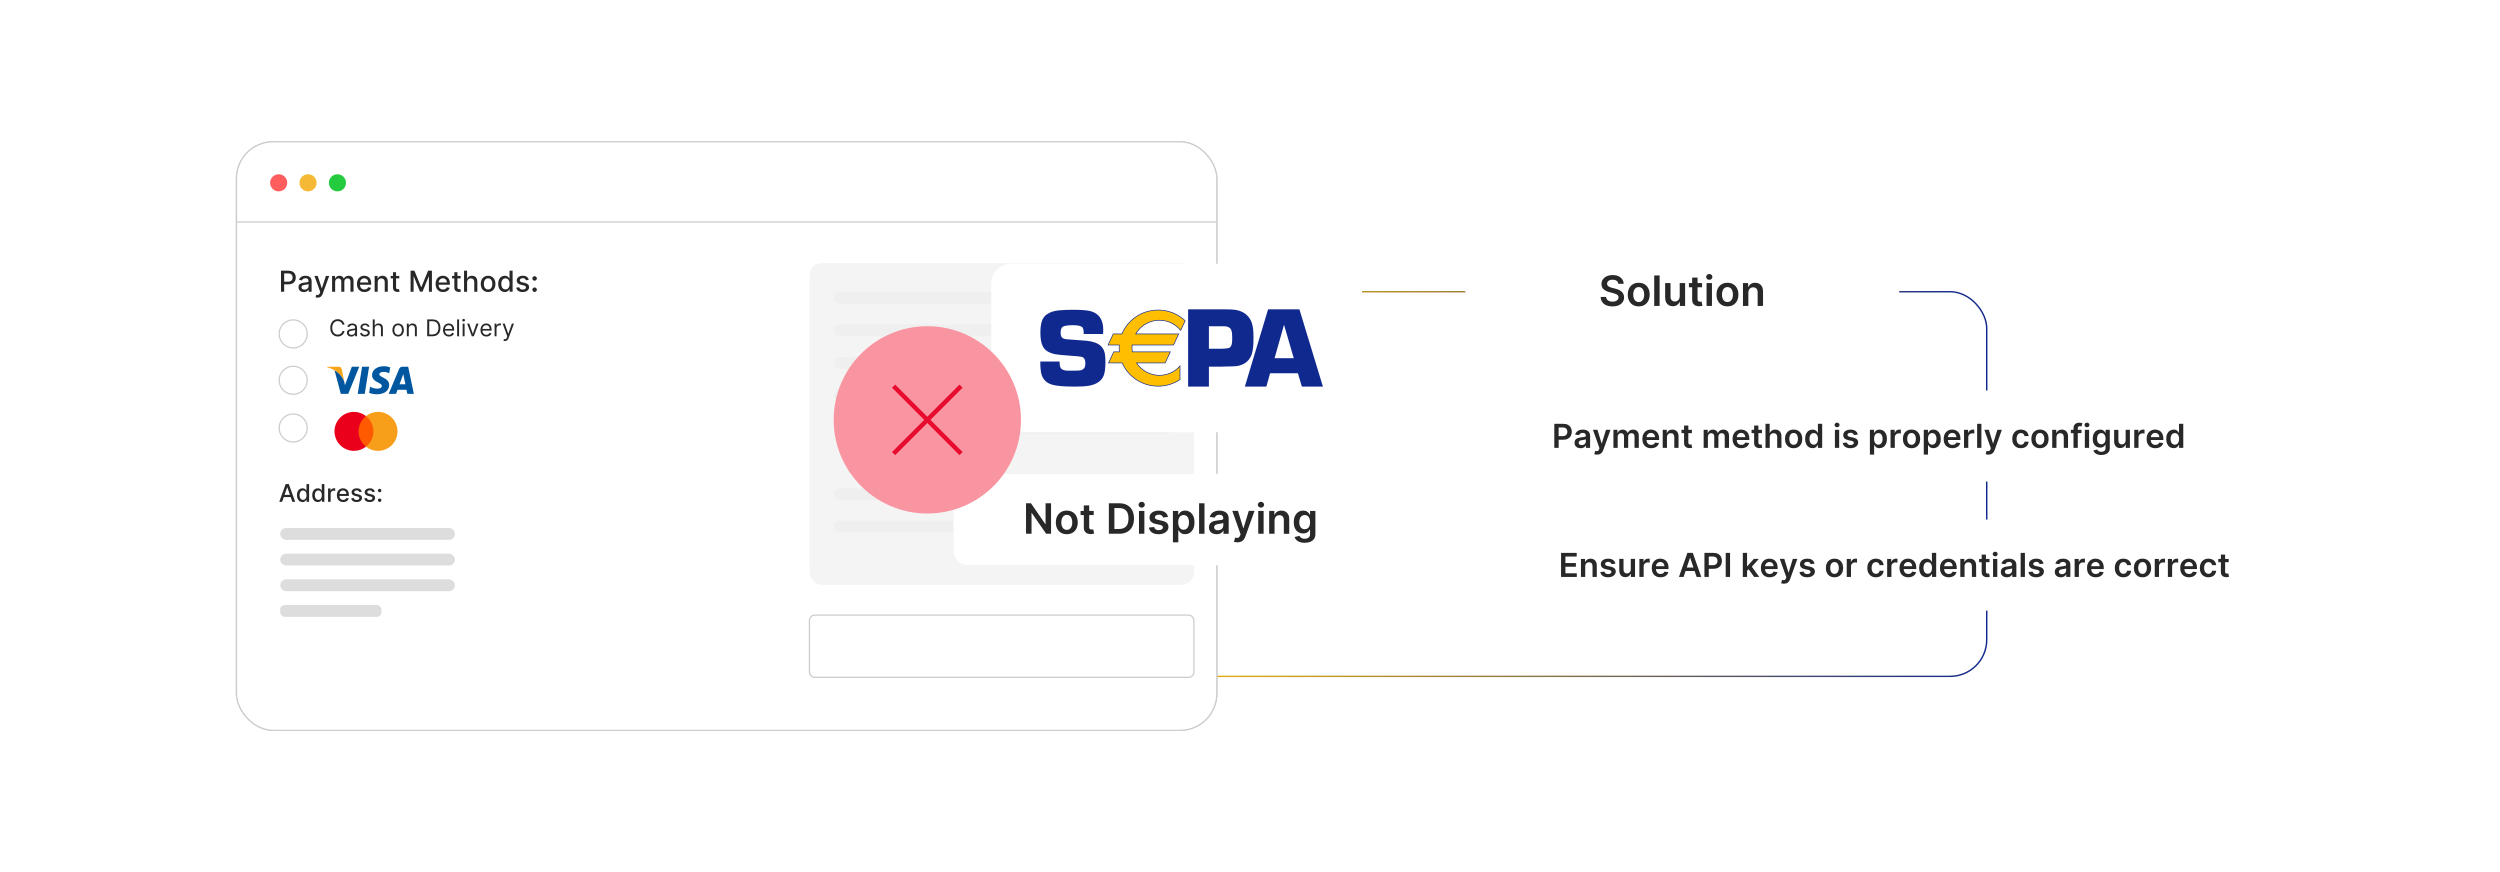 <?xml version="1.0" encoding="UTF-8"?><svg id="a" xmlns="http://www.w3.org/2000/svg" xmlns:xlink="http://www.w3.org/1999/xlink" viewBox="0 0 860 300"><defs><linearGradient id="b" x1="380.922" y1="166.509" x2="683.683" y2="166.509" gradientUnits="userSpaceOnUse"><stop offset="0" stop-color="#ffbe00"/><stop offset="1" stop-color="#10298e"/></linearGradient><filter id="c" x="511.873" y="124.273" width="259.44" height="51.6" filterUnits="userSpaceOnUse"><feOffset dx="0" dy="0"/><feGaussianBlur result="d" stdDeviation="3.296"/><feFlood flood-color="#9e9e9e" flood-opacity=".3"/><feComposite in2="d" operator="in"/><feComposite in="SourceGraphic"/></filter><filter id="e" x="511.516" y="168.316" width="277.68" height="52.32" filterUnits="userSpaceOnUse"><feOffset dx="0" dy="0"/><feGaussianBlur result="f" stdDeviation="3.415"/><feFlood flood-color="#9e9e9e" flood-opacity=".3"/><feComposite in2="f" operator="in"/><feComposite in="SourceGraphic"/></filter><filter id="g" x="71.455" y="38.815" width="357.12" height="222.48" filterUnits="userSpaceOnUse"><feOffset dx="0" dy="0"/><feGaussianBlur result="h" stdDeviation="3.222"/><feFlood flood-color="#969696" flood-opacity=".3"/><feComposite in2="h" operator="in"/><feComposite in="SourceGraphic"/></filter><filter id="i" x="71.455" y="38.815" width="357.12" height="222.48" filterUnits="userSpaceOnUse"><feOffset dx="0" dy="0"/><feGaussianBlur result="j" stdDeviation="3.222"/><feFlood flood-color="#969696" flood-opacity=".3"/><feComposite in2="j" operator="in"/><feComposite in="SourceGraphic"/></filter><filter id="s" x="328.085" y="77.765" width="153.36" height="83.76" filterUnits="userSpaceOnUse"><feOffset dx="0" dy="0"/><feGaussianBlur result="t" stdDeviation="4.238"/><feFlood flood-color="#a5a5a5" flood-opacity=".3"/><feComposite in2="t" operator="in"/><feComposite in="SourceGraphic"/></filter><filter id="z" x="320.028" y="155.148" width="165.12" height="47.28" filterUnits="userSpaceOnUse"><feOffset dx="0" dy="0"/><feGaussianBlur result="aa" stdDeviation="2.604"/><feFlood flood-color="#9e9e9e" flood-opacity=".3"/><feComposite in2="aa" operator="in"/><feComposite in="SourceGraphic"/></filter><filter id="ab" x="496.188" y="76.668" width="165.12" height="47.28" filterUnits="userSpaceOnUse"><feOffset dx="0" dy="0"/><feGaussianBlur result="ac" stdDeviation="2.604"/><feFlood flood-color="#9e9e9e" flood-opacity=".3"/><feComposite in2="ac" operator="in"/><feComposite in="SourceGraphic"/></filter></defs><rect x="381.172" y="100.348" width="302.261" height="132.323" rx="12.599" ry="12.599" fill="none" stroke="url(#b)" stroke-miterlimit="10" stroke-width=".5"/><path d="M528.18,134.322h228.692c2.305,0,4.176,1.871,4.176,4.176v20.924c0,3.453-2.803,6.256-6.256,6.256h-226.613c-3.453,0-6.256-2.803-6.256-6.256v-18.845c0-3.453,2.803-6.256,6.256-6.256Z" fill="#fff" filter="url(#c)"/><path d="M534.679,154.065v-8.273h3.102c.636,0,1.17.118,1.602.355.433.236.76.561.982.976.222.413.333.882.333,1.407,0,.53-.112,1.002-.336,1.414-.223.412-.553.735-.989.972-.436.235-.974.354-1.611.354h-2.057v-1.233h1.855c.371,0,.676-.065.913-.194.236-.129.412-.307.526-.533.115-.226.172-.485.172-.779,0-.293-.057-.552-.172-.775-.114-.224-.29-.398-.528-.523-.238-.125-.545-.188-.919-.188h-1.374v7.021h-1.498Z" fill="#282828"/><path d="M543.719,154.19c-.394,0-.747-.07-1.06-.213-.314-.141-.561-.35-.743-.627s-.273-.619-.273-1.027c0-.35.065-.639.193-.867s.306-.412.529-.55c.224-.137.476-.241.758-.312.281-.071.572-.123.874-.155.363-.038.658-.072.885-.103s.391-.079.495-.145c.103-.065.155-.169.155-.309v-.024c0-.305-.091-.54-.271-.707-.181-.167-.44-.25-.78-.25-.357,0-.642.078-.85.233-.209.156-.35.341-.423.554l-1.365-.193c.108-.377.286-.693.533-.947.248-.255.551-.446.909-.574s.754-.191,1.188-.191c.299,0,.597.035.893.104.297.07.567.185.812.346s.442.378.592.652.224.618.224,1.03v4.153h-1.405v-.854h-.049c-.089.174-.213.334-.373.484-.161.148-.361.268-.603.359-.241.09-.522.135-.846.135ZM544.098,153.115c.294,0,.549-.059.764-.176.216-.117.382-.273.499-.467s.176-.406.176-.635v-.731c-.046.037-.123.072-.232.105-.108.031-.231.06-.365.084s-.269.045-.4.065-.246.035-.343.049c-.219.029-.414.078-.586.144-.173.068-.309.162-.408.281-.1.121-.149.273-.149.463,0,.27.099.473.295.609.196.139.447.207.751.207Z" fill="#282828"/><path d="M549.378,156.391c-.199,0-.383-.016-.552-.047-.168-.031-.302-.066-.401-.107l.339-1.139c.213.062.403.092.57.09.167-.004.314-.055.441-.156s.236-.268.325-.502l.126-.336-2.25-6.333h1.551l1.43,4.685h.065l1.434-4.685h1.555l-2.483,6.955c-.116.33-.27.611-.461.848-.191.234-.425.416-.701.541-.275.125-.605.188-.987.188Z" fill="#282828"/><path d="M555.02,154.065v-6.205h1.398v1.054h.072c.129-.355.344-.634.643-.834s.655-.301,1.07-.301c.42,0,.774.102,1.065.305.289.203.493.48.611.83h.065c.137-.345.369-.62.696-.826s.716-.309,1.165-.309c.571,0,1.037.181,1.398.541.36.361.541.888.541,1.579v4.165h-1.467v-3.939c0-.385-.102-.667-.307-.847-.205-.179-.455-.269-.751-.269-.353,0-.628.11-.826.329-.198.22-.297.505-.297.855v3.871h-1.435v-3.999c0-.32-.096-.576-.288-.768-.193-.191-.444-.287-.754-.287-.21,0-.401.054-.573.16-.173.106-.31.256-.412.448s-.153.417-.153.673v3.773h-1.463Z" fill="#282828"/><path d="M567.98,154.185c-.622,0-1.158-.131-1.609-.391s-.798-.629-1.04-1.105c-.243-.478-.364-1.043-.364-1.692,0-.638.122-1.198.366-1.682.243-.483.585-.86,1.023-1.132.44-.271.955-.405,1.548-.405.382,0,.743.061,1.084.184.341.123.643.311.905.567s.469.581.62.976c.15.395.226.864.226,1.408v.448h-5.085v-.986h3.684c-.003-.279-.064-.529-.182-.749-.119-.22-.283-.393-.495-.519-.211-.127-.457-.19-.737-.19-.299,0-.561.072-.787.217-.227.144-.402.332-.527.565-.125.232-.19.487-.192.765v.862c0,.359.066.67.198.926.132.258.316.455.554.59.236.137.514.205.832.205.213,0,.405-.031.577-.092.173-.06.322-.15.448-.27.127-.117.223-.264.287-.44l1.365.154c-.086.359-.25.674-.49.943-.241.268-.549.475-.924.621-.374.146-.802.221-1.284.221Z" fill="#282828"/><path d="M573.437,150.428v3.636h-1.463v-6.205h1.398v1.054h.072c.143-.348.371-.623.685-.828.314-.204.702-.307,1.165-.307.429,0,.803.092,1.121.274.319.184.567.448.743.796.177.348.264.769.261,1.265v3.951h-1.462v-3.725c0-.414-.107-.739-.321-.974s-.51-.351-.887-.351c-.256,0-.482.056-.681.167-.198.112-.352.273-.465.482-.111.211-.167.465-.167.764Z" fill="#282828"/><path d="M582.008,147.86v1.131h-3.566v-1.131h3.566ZM579.321,146.373h1.463v5.825c0,.197.03.348.091.451s.141.174.24.211c.1.039.21.057.331.057.092,0,.176-.006.253-.019.076-.014.135-.025.175-.037l.247,1.145c-.078.027-.19.057-.333.088-.144.033-.32.051-.527.057-.366.012-.696-.045-.99-.168-.293-.121-.525-.312-.696-.57-.171-.26-.255-.582-.253-.971v-6.067Z" fill="#282828"/><path d="M586.055,154.065v-6.205h1.398v1.054h.072c.129-.355.344-.634.643-.834s.655-.301,1.07-.301c.42,0,.774.102,1.065.305.289.203.493.48.611.83h.065c.137-.345.369-.62.696-.826s.716-.309,1.165-.309c.571,0,1.037.181,1.398.541.36.361.541.888.541,1.579v4.165h-1.467v-3.939c0-.385-.102-.667-.307-.847-.205-.179-.455-.269-.751-.269-.353,0-.628.11-.826.329-.198.22-.297.505-.297.855v3.871h-1.435v-3.999c0-.32-.096-.576-.288-.768-.193-.191-.444-.287-.754-.287-.21,0-.401.054-.573.16-.173.106-.31.256-.412.448s-.153.417-.153.673v3.773h-1.463Z" fill="#282828"/><path d="M599.014,154.185c-.622,0-1.158-.131-1.609-.391s-.798-.629-1.04-1.105c-.243-.478-.364-1.043-.364-1.692,0-.638.122-1.198.366-1.682.243-.483.585-.86,1.023-1.132.44-.271.955-.405,1.548-.405.382,0,.743.061,1.084.184.341.123.643.311.905.567s.469.581.62.976c.15.395.226.864.226,1.408v.448h-5.085v-.986h3.684c-.003-.279-.064-.529-.182-.749-.119-.22-.283-.393-.495-.519-.211-.127-.457-.19-.737-.19-.299,0-.561.072-.787.217-.227.144-.402.332-.527.565-.125.232-.19.487-.192.765v.862c0,.359.066.67.198.926.132.258.316.455.554.59.236.137.514.205.832.205.213,0,.405-.031.577-.092.173-.06.322-.15.448-.27.127-.117.223-.264.287-.44l1.365.154c-.086.359-.25.674-.49.943-.241.268-.549.475-.924.621-.374.146-.802.221-1.284.221Z" fill="#282828"/><path d="M606.107,147.86v1.131h-3.566v-1.131h3.566ZM603.421,146.373h1.463v5.825c0,.197.03.348.091.451s.141.174.24.211c.1.039.21.057.331.057.092,0,.176-.006.253-.019.076-.014.135-.025.175-.037l.247,1.145c-.078.027-.19.057-.333.088-.144.033-.32.051-.527.057-.366.012-.696-.045-.99-.168-.293-.121-.525-.312-.696-.57-.171-.26-.255-.582-.253-.971v-6.067Z" fill="#282828"/><path d="M608.793,150.428v3.636h-1.463v-8.273h1.431v3.122h.072c.145-.35.371-.627.677-.83s.695-.305,1.169-.305c.432,0,.807.09,1.127.271.321.181.569.444.746.792.176.347.265.771.265,1.272v3.951h-1.463v-3.725c0-.417-.106-.742-.321-.976-.214-.232-.514-.349-.898-.349-.259,0-.489.056-.692.167-.204.112-.362.273-.477.482-.115.211-.172.465-.172.764Z" fill="#282828"/><path d="M617.01,154.185c-.606,0-1.131-.133-1.575-.4-.444-.266-.789-.639-1.032-1.119-.244-.478-.366-1.039-.366-1.68,0-.641.122-1.202.366-1.685.243-.481.588-.856,1.032-1.123s.969-.399,1.575-.399c.606,0,1.131.133,1.575.399s.788.642,1.032,1.123c.243.482.365,1.044.365,1.685,0,.641-.122,1.202-.365,1.68-.244.48-.588.854-1.032,1.119-.444.268-.97.4-1.575.4ZM617.018,153.014c.328,0,.604-.092.824-.273s.386-.426.495-.732c.108-.307.163-.648.163-1.026,0-.38-.055-.724-.163-1.032-.109-.309-.274-.554-.495-.737-.221-.183-.496-.274-.824-.274-.337,0-.616.092-.838.274-.223.184-.388.429-.497.737s-.164.652-.164,1.032c0,.377.055.719.164,1.026s.274.551.497.732c.222.182.501.273.838.273Z" fill="#282828"/><path d="M623.52,154.174c-.487,0-.924-.127-1.309-.377s-.69-.613-.913-1.09-.335-1.057-.335-1.737c0-.69.113-1.272.341-1.747.228-.476.535-.835.923-1.079.389-.243.82-.365,1.297-.365.364,0,.663.061.897.184.233.123.42.27.557.44.138.171.244.332.319.482h.06v-3.094h1.467v8.273h-1.438v-.979h-.089c-.075.15-.185.31-.327.478-.143.17-.331.312-.565.432-.234.117-.529.178-.885.178ZM623.929,152.973c.31,0,.573-.084.792-.252.218-.168.384-.402.496-.705.113-.301.17-.652.17-1.054,0-.401-.056-.75-.168-1.046-.111-.296-.275-.526-.492-.69-.217-.165-.482-.247-.798-.247-.326,0-.598.085-.816.255-.218.17-.382.404-.492.703s-.166.641-.166,1.025c0,.388.056.734.168,1.037.111.303.277.541.497.715.219.174.489.26.81.26Z" fill="#282828"/><path d="M631.946,146.979c-.231,0-.431-.078-.598-.234s-.25-.344-.25-.561.083-.404.25-.56.366-.232.598-.232c.234,0,.435.078.6.234.166.156.249.344.249.561s-.083.404-.249.56c-.165.155-.365.232-.6.232ZM631.211,154.065v-6.205h1.463v6.205h-1.463Z" fill="#282828"/><path d="M639.08,149.5l-1.333.145c-.038-.135-.103-.262-.196-.38s-.217-.214-.373-.287c-.156-.072-.348-.108-.574-.108-.304,0-.56.065-.766.197-.205.132-.308.304-.305.514-.003.18.065.327.2.44.136.113.361.206.677.279l1.059.227c.587.126,1.023.327,1.31.601.286.275.432.635.434,1.078-.002.391-.116.734-.341,1.033-.225.297-.537.529-.935.697-.398.166-.856.25-1.373.25-.76,0-1.371-.16-1.834-.478-.463-.32-.739-.764-.828-1.336l1.426-.137c.065.279.202.49.412.635.21.143.483.213.82.213.348,0,.627-.07.838-.213.212-.144.317-.32.317-.529,0-.178-.068-.326-.204-.441s-.347-.205-.632-.266l-1.059-.223c-.596-.123-1.035-.334-1.321-.628-.285-.295-.427-.668-.424-1.121-.003-.382.102-.714.314-.995.211-.281.506-.5.884-.654.379-.155.815-.232,1.312-.232.727,0,1.3.154,1.719.464.418.31.678.729.777,1.257Z" fill="#282828"/><path d="M643.244,156.391v-8.531h1.438v1.025h.085c.075-.15.182-.311.319-.482.137-.171.322-.317.557-.44.234-.122.533-.184.897-.184.478,0,.912.122,1.299.365.386.244.693.604.921,1.079.228.475.341,1.058.341,1.747,0,.68-.111,1.26-.335,1.737s-.528.84-.913,1.09-.821.377-1.309.377c-.355,0-.65-.06-.885-.178-.234-.119-.422-.262-.564-.432-.142-.168-.251-.328-.329-.478h-.06v3.305h-1.463ZM644.679,150.961c0,.402.057.753.172,1.054.114.303.279.537.496.705s.48.252.79.252c.323,0,.594-.086.811-.26.219-.174.384-.412.495-.715.112-.303.168-.648.168-1.037,0-.385-.056-.727-.166-1.025s-.274-.533-.492-.703c-.219-.17-.49-.255-.816-.255-.312,0-.577.082-.796.247-.218.164-.383.395-.495.69-.111.296-.167.644-.167,1.046Z" fill="#282828"/><path d="M650.35,154.065v-6.205h1.418v1.033h.065c.113-.357.308-.635.584-.83s.592-.292.947-.292c.081,0,.172.003.273.01.102.007.185.017.253.03v1.345c-.062-.021-.16-.041-.293-.059-.134-.018-.262-.026-.386-.026-.267,0-.506.058-.717.172-.212.114-.378.273-.499.475s-.182.435-.182.699v3.648h-1.463Z" fill="#282828"/><path d="M657.568,154.185c-.606,0-1.131-.133-1.575-.4-.444-.266-.789-.639-1.032-1.119-.244-.478-.366-1.039-.366-1.68,0-.641.122-1.202.366-1.685.243-.481.588-.856,1.032-1.123s.969-.399,1.575-.399c.606,0,1.131.133,1.575.399s.788.642,1.032,1.123c.243.482.365,1.044.365,1.685,0,.641-.122,1.202-.365,1.68-.244.48-.588.854-1.032,1.119-.444.268-.97.4-1.575.4ZM657.576,153.014c.328,0,.604-.092.824-.273s.386-.426.495-.732c.108-.307.163-.648.163-1.026,0-.38-.055-.724-.163-1.032-.109-.309-.274-.554-.495-.737-.221-.183-.496-.274-.824-.274-.337,0-.616.092-.838.274-.223.184-.388.429-.497.737s-.164.652-.164,1.032c0,.377.055.719.164,1.026s.274.551.497.732c.222.182.501.273.838.273Z" fill="#282828"/><path d="M661.777,156.391v-8.531h1.438v1.025h.085c.075-.15.182-.311.319-.482.137-.171.322-.317.557-.44.234-.122.533-.184.897-.184.478,0,.912.122,1.299.365.386.244.693.604.921,1.079.228.475.341,1.058.341,1.747,0,.68-.111,1.26-.335,1.737s-.528.84-.913,1.09-.821.377-1.309.377c-.355,0-.65-.06-.885-.178-.234-.119-.422-.262-.564-.432-.142-.168-.251-.328-.329-.478h-.06v3.305h-1.463ZM663.212,150.961c0,.402.057.753.172,1.054.114.303.279.537.496.705s.48.252.79.252c.323,0,.594-.086.811-.26.219-.174.384-.412.495-.715.112-.303.168-.648.168-1.037,0-.385-.056-.727-.166-1.025s-.274-.533-.492-.703c-.219-.17-.49-.255-.816-.255-.312,0-.577.082-.796.247-.218.164-.383.395-.495.69-.111.296-.167.644-.167,1.046Z" fill="#282828"/><path d="M671.629,154.185c-.622,0-1.158-.131-1.609-.391s-.798-.629-1.04-1.105c-.243-.478-.364-1.043-.364-1.692,0-.638.122-1.198.366-1.682.243-.483.585-.86,1.023-1.132.44-.271.955-.405,1.548-.405.382,0,.743.061,1.084.184.341.123.643.311.905.567s.469.581.62.976c.15.395.226.864.226,1.408v.448h-5.085v-.986h3.684c-.003-.279-.064-.529-.182-.749-.119-.22-.283-.393-.495-.519-.211-.127-.457-.19-.737-.19-.299,0-.561.072-.787.217-.227.144-.402.332-.527.565-.125.232-.19.487-.192.765v.862c0,.359.066.67.198.926.132.258.316.455.554.59.236.137.514.205.832.205.213,0,.405-.031.577-.092.173-.06.322-.15.448-.27.127-.117.223-.264.287-.44l1.365.154c-.086.359-.25.674-.49.943-.241.268-.549.475-.924.621-.374.146-.802.221-1.284.221Z" fill="#282828"/><path d="M675.624,154.065v-6.205h1.418v1.033h.065c.113-.357.308-.635.584-.83s.592-.292.947-.292c.081,0,.172.003.273.01.102.007.185.017.253.03v1.345c-.062-.021-.16-.041-.293-.059-.134-.018-.262-.026-.386-.026-.267,0-.506.058-.717.172-.212.114-.378.273-.499.475s-.182.435-.182.699v3.648h-1.463Z" fill="#282828"/><path d="M681.599,145.792v8.273h-1.463v-8.273h1.463Z" fill="#282828"/><path d="M684.01,156.391c-.199,0-.383-.016-.552-.047-.168-.031-.302-.066-.401-.107l.339-1.139c.213.062.403.092.57.09.167-.004.314-.055.441-.156s.236-.268.325-.502l.126-.336-2.25-6.333h1.551l1.43,4.685h.065l1.434-4.685h1.555l-2.483,6.955c-.116.33-.27.611-.461.848-.191.234-.425.416-.701.541-.275.125-.605.188-.987.188Z" fill="#282828"/><path d="M695.184,154.185c-.62,0-1.15-.137-1.594-.408s-.784-.648-1.022-1.129-.357-1.035-.357-1.663c0-.63.121-1.187.364-1.67.242-.483.585-.86,1.027-1.132.443-.271.968-.405,1.573-.405.504,0,.95.092,1.34.276.389.185.699.444.931.779.231.336.363.727.396,1.174h-1.397c-.057-.299-.19-.549-.401-.749-.212-.201-.494-.301-.847-.301-.299,0-.561.08-.787.24-.227.16-.402.39-.527.689s-.189.657-.189,1.074c0,.423.062.787.186,1.089s.298.535.522.699c.226.162.49.244.794.244.216,0,.409-.041.58-.123s.315-.201.43-.357c.116-.156.195-.348.238-.57h1.397c-.034.44-.164.828-.388,1.166s-.527.602-.912.791c-.386.19-.838.285-1.357.285Z" fill="#282828"/><path d="M701.751,154.185c-.606,0-1.131-.133-1.575-.4-.444-.266-.789-.639-1.032-1.119-.244-.478-.366-1.039-.366-1.68,0-.641.122-1.202.366-1.685.243-.481.588-.856,1.032-1.123s.969-.399,1.575-.399c.606,0,1.131.133,1.575.399s.788.642,1.032,1.123c.243.482.365,1.044.365,1.685,0,.641-.122,1.202-.365,1.68-.244.48-.588.854-1.032,1.119-.444.268-.97.4-1.575.4ZM701.759,153.014c.328,0,.604-.092.824-.273s.386-.426.495-.732c.108-.307.163-.648.163-1.026,0-.38-.055-.724-.163-1.032-.109-.309-.274-.554-.495-.737-.221-.183-.496-.274-.824-.274-.337,0-.616.092-.838.274-.223.184-.388.429-.497.737s-.164.652-.164,1.032c0,.377.055.719.164,1.026s.274.551.497.732c.222.182.501.273.838.273Z" fill="#282828"/><path d="M707.423,150.428v3.636h-1.463v-6.205h1.398v1.054h.072c.143-.348.371-.623.685-.828.314-.204.702-.307,1.165-.307.429,0,.803.092,1.121.274.319.184.567.448.743.796.177.348.264.769.261,1.265v3.951h-1.462v-3.725c0-.414-.107-.739-.321-.974s-.51-.351-.887-.351c-.256,0-.482.056-.681.167-.198.112-.352.273-.465.482-.111.211-.167.465-.167.764Z" fill="#282828"/><path d="M716.038,147.86v1.131h-3.667v-1.131h3.667ZM713.288,154.065v-6.79c0-.418.087-.765.26-1.042.174-.277.407-.485.701-.622.294-.138.619-.206.978-.206.253,0,.478.019.675.06.196.04.342.076.436.108l-.291,1.132c-.062-.019-.141-.039-.234-.059-.095-.021-.199-.03-.315-.03-.272,0-.464.065-.575.195-.112.131-.168.317-.168.56v6.694h-1.466Z" fill="#282828"/><path d="M717.92,146.979c-.231,0-.431-.078-.598-.234s-.25-.344-.25-.561.083-.404.25-.56.366-.232.598-.232c.234,0,.435.078.6.234.166.156.249.344.249.561s-.083.404-.249.56c-.165.155-.365.232-.6.232ZM717.185,154.065v-6.205h1.463v6.205h-1.463Z" fill="#282828"/><path d="M722.848,156.519c-.524,0-.976-.07-1.353-.211-.377-.143-.681-.332-.909-.568s-.388-.5-.477-.787l1.316-.32c.06.121.145.242.259.361.113.121.266.221.459.301.192.078.435.119.729.119.415,0,.759-.102,1.03-.303.273-.199.408-.529.408-.986v-1.176h-.073c-.075.15-.185.305-.329.465-.144.158-.334.291-.569.4-.235.107-.531.16-.887.16-.477,0-.908-.111-1.295-.336-.386-.227-.693-.562-.921-1.01-.228-.449-.341-1.012-.341-1.687,0-.682.113-1.257.341-1.728.228-.47.535-.826.923-1.07.389-.243.82-.365,1.297-.365.364,0,.663.061.899.184.235.123.423.27.564.44.14.171.246.332.318.482h.081v-1.025h1.442v6.304c0,.531-.127.971-.38,1.318s-.6.607-1.038.779c-.44.172-.938.258-1.495.258ZM722.86,152.828c.31,0,.573-.076.792-.227.218-.15.384-.367.496-.65.113-.283.17-.621.17-1.018,0-.391-.056-.732-.168-1.025-.111-.294-.275-.522-.492-.685-.217-.163-.482-.245-.798-.245-.326,0-.598.085-.816.255-.218.17-.382.401-.492.696s-.166.63-.166,1.004c0,.379.056.711.168.997.111.283.277.504.497.662.219.158.489.236.81.236Z" fill="#282828"/><path d="M731.219,151.455v-3.595h1.462v6.205h-1.418v-1.103h-.065c-.14.348-.369.631-.689.854-.319.221-.712.33-1.178.33-.406,0-.766-.09-1.076-.272-.311-.184-.555-.447-.73-.797-.175-.348-.263-.771-.263-1.266v-3.951h1.463v3.724c0,.393.107.705.323.938.215.231.498.348.848.348.216,0,.425-.053.626-.158.202-.105.368-.262.499-.471s.196-.471.196-.785Z" fill="#282828"/><path d="M734.183,154.065v-6.205h1.418v1.033h.065c.113-.357.308-.635.584-.83s.592-.292.947-.292c.081,0,.172.003.273.01.102.007.185.017.253.03v1.345c-.062-.021-.16-.041-.293-.059-.134-.018-.262-.026-.386-.026-.267,0-.506.058-.717.172-.212.114-.378.273-.499.475s-.182.435-.182.699v3.648h-1.463Z" fill="#282828"/><path d="M741.441,154.185c-.622,0-1.158-.131-1.609-.391s-.798-.629-1.04-1.105c-.243-.478-.364-1.043-.364-1.692,0-.638.122-1.198.366-1.682.243-.483.585-.86,1.023-1.132.44-.271.955-.405,1.548-.405.382,0,.743.061,1.084.184.341.123.643.311.905.567s.469.581.62.976c.15.395.226.864.226,1.408v.448h-5.085v-.986h3.684c-.003-.279-.064-.529-.182-.749-.119-.22-.283-.393-.495-.519-.211-.127-.457-.19-.737-.19-.299,0-.561.072-.787.217-.227.144-.402.332-.527.565-.125.232-.19.487-.192.765v.862c0,.359.066.67.198.926.132.258.316.455.554.59.236.137.514.205.832.205.213,0,.405-.031.577-.092.173-.06.322-.15.448-.27.127-.117.223-.264.287-.44l1.365.154c-.086.359-.25.674-.49.943-.241.268-.549.475-.924.621-.374.146-.802.221-1.284.221Z" fill="#282828"/><path d="M747.739,154.174c-.487,0-.924-.127-1.309-.377s-.69-.613-.913-1.09-.335-1.057-.335-1.737c0-.69.113-1.272.341-1.747.228-.476.535-.835.923-1.079.389-.243.82-.365,1.297-.365.364,0,.663.061.897.184.233.123.42.27.557.44.138.171.244.332.319.482h.06v-3.094h1.467v8.273h-1.438v-.979h-.089c-.075.15-.185.31-.327.478-.143.17-.331.312-.565.432-.234.117-.529.178-.885.178ZM748.148,152.973c.31,0,.573-.084.792-.252.218-.168.384-.402.496-.705.113-.301.17-.652.17-1.054,0-.401-.056-.75-.168-1.046-.111-.296-.275-.526-.492-.69-.217-.165-.482-.247-.798-.247-.326,0-.598.085-.816.255-.218.17-.382.404-.492.703s-.166.641-.166,1.025c0,.388.056.734.168,1.037.111.303.277.541.497.715.219.174.489.26.81.26Z" fill="#282828"/><path d="M528.407,178.724h245.924c2.388,0,4.327,1.939,4.327,4.327v20.547c0,3.577-2.904,6.482-6.482,6.482h-243.769c-3.577,0-6.482-2.904-6.482-6.482v-18.392c0-3.577,2.904-6.482,6.482-6.482Z" fill="#fff" filter="url(#e)"/><path d="M537.005,198.465v-8.271h5.38v1.256h-3.882v2.246h3.603v1.256h-3.603v2.258h3.914v1.256h-5.412Z" fill="#282828"/><path d="M545.313,194.83v3.635h-1.463v-6.203h1.398v1.053h.072c.143-.348.371-.623.685-.828.314-.203.702-.307,1.165-.307.429,0,.803.092,1.121.275.319.184.567.447.743.795.177.348.264.769.261,1.266v3.949h-1.462v-3.725c0-.414-.107-.738-.321-.973s-.51-.352-.887-.352c-.256,0-.482.057-.681.168s-.352.272-.465.482c-.111.211-.167.465-.167.764Z" fill="#282828"/><path d="M555.69,193.9l-1.333.146c-.038-.135-.103-.262-.196-.381-.093-.117-.217-.213-.373-.287-.156-.072-.348-.107-.574-.107-.304,0-.56.065-.766.197-.205.131-.308.303-.305.514-.003.18.065.326.2.44s.361.205.677.279l1.059.227c.587.125,1.023.326,1.31.602.286.273.432.633.434,1.078-.002.391-.116.734-.341,1.031-.225.299-.537.531-.935.697-.398.168-.856.25-1.373.25-.76,0-1.371-.158-1.834-.478-.463-.318-.739-.764-.828-1.334l1.426-.139c.065.281.202.492.412.635s.483.215.82.215c.348,0,.627-.072.838-.215.212-.143.317-.318.317-.529,0-.178-.068-.324-.204-.44-.136-.117-.347-.205-.632-.268l-1.059-.223c-.596-.123-1.035-.332-1.321-.627-.285-.295-.427-.668-.424-1.121-.003-.383.102-.715.314-.996.211-.281.506-.5.884-.654.379-.154.815-.232,1.312-.232.727,0,1.3.154,1.719.465.418.31.678.729.777,1.256Z" fill="#282828"/><path d="M560.986,195.856v-3.594h1.462v6.203h-1.418v-1.102h-.065c-.14.346-.369.631-.689.852s-.712.332-1.178.332c-.406,0-.766-.092-1.076-.273-.311-.182-.555-.447-.73-.795-.175-.35-.263-.771-.263-1.268v-3.949h1.463v3.723c0,.395.107.707.323.938.215.232.498.348.848.348.216,0,.425-.053.626-.158.202-.103.368-.262.499-.471.131-.207.196-.469.196-.785Z" fill="#282828"/><path d="M563.951,198.465v-6.203h1.418v1.033h.065c.113-.357.308-.635.584-.83s.592-.293.947-.293c.081,0,.172.004.273.01.102.008.185.018.253.031v1.344c-.062-.021-.16-.041-.293-.059-.134-.018-.262-.025-.386-.025-.267,0-.506.057-.717.172-.212.113-.378.272-.499.475-.121.201-.182.435-.182.699v3.647h-1.463Z" fill="#282828"/><path d="M571.21,198.586c-.622,0-1.158-.129-1.609-.389s-.798-.629-1.04-1.107c-.243-.478-.364-1.041-.364-1.691,0-.637.122-1.197.366-1.682.243-.482.585-.859,1.023-1.131.44-.272.955-.406,1.548-.406.382,0,.743.062,1.084.184.341.123.643.312.905.568s.469.58.62.975c.15.395.226.865.226,1.408v.449h-5.085v-.986h3.684c-.003-.279-.064-.529-.182-.75-.119-.219-.283-.393-.495-.518-.211-.127-.457-.191-.737-.191-.299,0-.561.072-.787.217-.227.144-.402.332-.527.566-.125.232-.19.486-.192.764v.861c0,.361.066.67.198.928.132.256.316.453.554.59.236.135.514.203.832.203.213,0,.405-.029.577-.09.173-.06.322-.15.448-.27.127-.119.223-.266.287-.44l1.365.152c-.086.361-.25.676-.49.943-.241.268-.549.475-.924.623-.374.146-.802.219-1.284.219Z" fill="#282828"/><path d="M579.155,198.465h-1.6l2.913-8.271h1.85l2.917,8.271h-1.6l-2.21-6.576h-.065l-2.206,6.576ZM579.208,195.221h4.362v1.205h-4.362v-1.205Z" fill="#282828"/><path d="M586.326,198.465v-8.271h3.102c.636,0,1.17.117,1.602.355.433.236.76.56.982.975.222.414.333.883.333,1.408,0,.529-.112,1.002-.336,1.414-.223.412-.553.734-.989.971s-.974.353-1.611.353h-2.057v-1.232h1.855c.371,0,.676-.065.913-.193.236-.129.412-.307.526-.533.115-.227.172-.486.172-.779s-.057-.553-.172-.775c-.114-.225-.29-.398-.528-.523s-.545-.188-.919-.188h-1.374v7.019h-1.498Z" fill="#282828"/><path d="M595.144,190.193v8.271h-1.498v-8.271h1.498Z" fill="#282828"/><path d="M599.529,198.465v-8.271h1.463v8.271h-1.463ZM600.862,196.518l-.004-1.764h.234l2.229-2.492h1.709l-2.742,3.053h-.304l-1.123,1.203ZM603.424,198.465l-2.019-2.822.985-1.031,2.783,3.853h-1.749Z" fill="#282828"/><path d="M608.748,198.586c-.622,0-1.158-.129-1.609-.389s-.798-.629-1.04-1.107c-.243-.478-.364-1.041-.364-1.691,0-.637.122-1.197.366-1.682.243-.482.585-.859,1.023-1.131.44-.272.955-.406,1.548-.406.382,0,.743.062,1.084.184.341.123.643.312.905.568s.469.58.62.975c.15.395.226.865.226,1.408v.449h-5.085v-.986h3.684c-.003-.279-.064-.529-.182-.75-.119-.219-.283-.393-.495-.518-.211-.127-.457-.191-.737-.191-.299,0-.561.072-.787.217-.227.144-.402.332-.527.566-.125.232-.19.486-.192.764v.861c0,.361.066.67.198.928.132.256.316.453.554.59.236.135.514.203.832.203.213,0,.405-.029.577-.09.173-.06.322-.15.448-.27.127-.119.223-.266.287-.44l1.365.152c-.086.361-.25.676-.49.943-.241.268-.549.475-.924.623-.374.146-.802.219-1.284.219Z" fill="#282828"/><path d="M613.651,200.793c-.199,0-.383-.016-.552-.047-.168-.031-.302-.066-.401-.107l.339-1.139c.213.06.403.092.57.088.167-.002.314-.055.441-.154.128-.102.236-.27.325-.504l.126-.336-2.25-6.332h1.551l1.43,4.686h.065l1.434-4.686h1.555l-2.483,6.955c-.116.328-.27.611-.461.846-.191.236-.425.416-.701.541-.275.125-.605.19-.987.19Z" fill="#282828"/><path d="M624.198,193.9l-1.333.146c-.038-.135-.103-.262-.196-.381-.093-.117-.217-.213-.373-.287-.156-.072-.348-.107-.574-.107-.304,0-.56.065-.766.197-.205.131-.308.303-.305.514-.003.18.065.326.2.44s.361.205.677.279l1.059.227c.587.125,1.023.326,1.31.602.286.273.432.633.434,1.078-.002.391-.116.734-.341,1.031-.225.299-.537.531-.935.697-.398.168-.856.25-1.373.25-.76,0-1.371-.158-1.834-.478-.463-.318-.739-.764-.828-1.334l1.426-.139c.065.281.202.492.412.635s.483.215.82.215c.348,0,.627-.072.838-.215.212-.143.317-.318.317-.529,0-.178-.068-.324-.204-.44-.136-.117-.347-.205-.632-.268l-1.059-.223c-.596-.123-1.035-.332-1.321-.627-.285-.295-.427-.668-.424-1.121-.003-.383.102-.715.314-.996.211-.281.506-.5.884-.654.379-.154.815-.232,1.312-.232.727,0,1.3.154,1.719.465.418.31.678.729.777,1.256Z" fill="#282828"/><path d="M631.069,198.586c-.606,0-1.131-.133-1.575-.398-.444-.268-.789-.641-1.032-1.119-.244-.48-.366-1.041-.366-1.682s.122-1.201.366-1.684c.243-.482.588-.857,1.032-1.123.444-.268.969-.4,1.575-.4.606,0,1.131.133,1.575.4.444.266.788.641,1.032,1.123.243.482.365,1.043.365,1.684s-.122,1.201-.365,1.682c-.244.478-.588.852-1.032,1.119-.444.266-.97.398-1.575.398ZM631.077,197.416c.328,0,.604-.092.824-.273s.386-.426.495-.732c.108-.309.163-.65.163-1.027,0-.379-.055-.723-.163-1.031-.109-.309-.274-.555-.495-.738-.221-.182-.496-.273-.824-.273-.337,0-.616.092-.838.273-.223.184-.388.43-.497.738s-.164.652-.164,1.031c0,.377.055.719.164,1.027.109.307.274.551.497.732.222.182.501.273.838.273Z" fill="#282828"/><path d="M635.278,198.465v-6.203h1.418v1.033h.065c.113-.357.308-.635.584-.83s.592-.293.947-.293c.081,0,.172.004.273.01.102.008.185.018.253.031v1.344c-.062-.021-.16-.041-.293-.059-.134-.018-.262-.025-.386-.025-.267,0-.506.057-.717.172-.212.113-.378.272-.499.475-.121.201-.182.435-.182.699v3.647h-1.463Z" fill="#282828"/><path d="M645.32,198.586c-.62,0-1.15-.135-1.594-.408-.443-.272-.784-.648-1.022-1.129s-.357-1.033-.357-1.662.121-1.185.364-1.67c.242-.482.585-.859,1.027-1.131.443-.272.968-.406,1.573-.406.504,0,.95.092,1.34.277.389.184.699.443.931.779s.363.727.396,1.174h-1.397c-.057-.299-.19-.549-.401-.75-.212-.201-.494-.301-.847-.301-.299,0-.561.08-.787.24-.227.16-.402.391-.527.69s-.189.656-.189,1.074c0,.422.062.785.186,1.088s.298.537.522.699c.226.162.49.244.794.244.216,0,.409-.041.58-.123s.315-.201.43-.357c.116-.156.195-.346.238-.57h1.397c-.034.44-.164.828-.388,1.166s-.527.602-.912.791c-.386.191-.838.285-1.357.285Z" fill="#282828"/><path d="M649.182,198.465v-6.203h1.418v1.033h.065c.113-.357.308-.635.584-.83s.592-.293.947-.293c.081,0,.172.004.273.01.102.008.185.018.253.031v1.344c-.062-.021-.16-.041-.293-.059-.134-.018-.262-.025-.386-.025-.267,0-.506.057-.717.172-.212.113-.378.272-.499.475-.121.201-.182.435-.182.699v3.647h-1.463Z" fill="#282828"/><path d="M656.44,198.586c-.622,0-1.158-.129-1.609-.389s-.798-.629-1.04-1.107c-.243-.478-.364-1.041-.364-1.691,0-.637.122-1.197.366-1.682.243-.482.585-.859,1.023-1.131.44-.272.955-.406,1.548-.406.382,0,.743.062,1.084.184.341.123.643.312.905.568s.469.58.62.975c.15.395.226.865.226,1.408v.449h-5.085v-.986h3.684c-.003-.279-.064-.529-.182-.75-.119-.219-.283-.393-.495-.518-.211-.127-.457-.191-.737-.191-.299,0-.561.072-.787.217-.227.144-.402.332-.527.566-.125.232-.19.486-.192.764v.861c0,.361.066.67.198.928.132.256.316.453.554.59.236.135.514.203.832.203.213,0,.405-.029.577-.09.173-.06.322-.15.448-.27.127-.119.223-.266.287-.44l1.365.152c-.086.361-.25.676-.49.943-.241.268-.549.475-.924.623-.374.146-.802.219-1.284.219Z" fill="#282828"/><path d="M662.738,198.574c-.487,0-.924-.125-1.309-.375s-.69-.615-.913-1.092-.335-1.055-.335-1.736c0-.69.113-1.272.341-1.746.228-.477.535-.836.923-1.08.389-.242.82-.365,1.297-.365.364,0,.663.062.897.184.233.123.42.27.557.441.138.17.244.332.319.482h.06v-3.094h1.467v8.271h-1.438v-.977h-.089c-.075.15-.185.31-.327.478s-.331.31-.565.43-.529.178-.885.178ZM663.146,197.375c.31,0,.573-.084.792-.252.218-.17.384-.404.496-.705.113-.303.17-.654.17-1.055,0-.402-.056-.75-.168-1.047-.111-.295-.275-.525-.492-.69-.217-.166-.482-.248-.798-.248-.326,0-.598.086-.816.256-.218.17-.382.404-.492.703s-.166.641-.166,1.025c0,.387.056.732.168,1.035.111.303.277.543.497.715.219.174.489.262.81.262Z" fill="#282828"/><path d="M670.352,198.586c-.622,0-1.158-.129-1.609-.389s-.798-.629-1.04-1.107c-.243-.478-.364-1.041-.364-1.691,0-.637.122-1.197.366-1.682.243-.482.585-.859,1.023-1.131.44-.272.955-.406,1.548-.406.382,0,.743.062,1.084.184.341.123.643.312.905.568s.469.58.62.975c.15.395.226.865.226,1.408v.449h-5.085v-.986h3.684c-.003-.279-.064-.529-.182-.75-.119-.219-.283-.393-.495-.518-.211-.127-.457-.191-.737-.191-.299,0-.561.072-.787.217-.227.144-.402.332-.527.566-.125.232-.19.486-.192.764v.861c0,.361.066.67.198.928.132.256.316.453.554.59.236.135.514.203.832.203.213,0,.405-.029.577-.09.173-.06.322-.15.448-.27.127-.119.223-.266.287-.44l1.365.152c-.086.361-.25.676-.49.943-.241.268-.549.475-.924.623-.374.146-.802.219-1.284.219Z" fill="#282828"/><path d="M675.81,194.83v3.635h-1.463v-6.203h1.398v1.053h.072c.143-.348.371-.623.685-.828.314-.203.702-.307,1.165-.307.429,0,.803.092,1.121.275.319.184.567.447.743.795.177.348.264.769.261,1.266v3.949h-1.462v-3.725c0-.414-.107-.738-.321-.973s-.51-.352-.887-.352c-.256,0-.482.057-.681.168s-.352.272-.465.482c-.111.211-.167.465-.167.764Z" fill="#282828"/><path d="M684.381,192.262v1.131h-3.566v-1.131h3.566ZM681.694,190.773h1.463v5.826c0,.195.03.346.091.449s.141.176.24.213.21.057.331.057c.092,0,.176-.008.253-.019.076-.014.135-.027.175-.037l.247,1.143c-.078.027-.19.057-.333.09-.144.031-.32.051-.527.057-.366.01-.696-.045-.99-.168-.293-.123-.525-.312-.696-.572-.171-.258-.255-.582-.253-.969v-6.068Z" fill="#282828"/><path d="M686.34,191.381c-.231,0-.431-.078-.598-.234s-.25-.344-.25-.562c0-.217.083-.404.25-.559.167-.156.366-.232.598-.232.234,0,.435.078.6.234.166.156.249.344.249.56,0,.219-.083.404-.249.56-.165.154-.365.232-.6.232ZM685.605,198.465v-6.203h1.463v6.203h-1.463Z" fill="#282828"/><path d="M690.356,198.59c-.394,0-.747-.07-1.06-.211-.314-.143-.561-.352-.743-.629s-.273-.619-.273-1.025c0-.35.065-.641.193-.869s.306-.412.529-.549.476-.242.758-.312c.281-.072.572-.123.874-.156.363-.037.658-.072.885-.103s.391-.078.495-.144c.103-.066.155-.17.155-.309v-.025c0-.305-.091-.539-.271-.707-.181-.166-.44-.25-.78-.25-.357,0-.642.078-.85.234-.209.156-.35.34-.423.553l-1.365-.193c.108-.377.286-.693.533-.947.248-.254.551-.445.909-.574.358-.127.754-.191,1.188-.191.299,0,.597.035.893.105.297.07.567.185.812.346s.442.377.592.652c.149.273.224.617.224,1.029v4.152h-1.405v-.852h-.049c-.089.172-.213.332-.373.482-.161.15-.361.27-.603.359s-.522.135-.846.135ZM690.734,197.516c.294,0,.549-.059.764-.176.216-.117.382-.272.499-.467.117-.193.176-.404.176-.633v-.732c-.046.039-.123.074-.232.105-.108.033-.231.06-.365.086-.135.023-.269.045-.4.065-.132.018-.246.035-.343.047-.219.031-.414.078-.586.146-.173.066-.309.16-.408.281-.1.119-.149.273-.149.461,0,.27.099.473.295.611.196.137.447.205.751.205Z" fill="#282828"/><path d="M696.568,190.193v8.271h-1.463v-8.271h1.463Z" fill="#282828"/><path d="M702.975,193.9l-1.333.146c-.038-.135-.103-.262-.196-.381-.093-.117-.217-.213-.373-.287-.156-.072-.348-.107-.574-.107-.304,0-.56.065-.766.197-.205.131-.308.303-.305.514-.003.18.065.326.2.44s.361.205.677.279l1.059.227c.587.125,1.023.326,1.31.602.286.273.432.633.434,1.078-.002.391-.116.734-.341,1.031-.225.299-.537.531-.935.697-.398.168-.856.25-1.373.25-.76,0-1.371-.158-1.834-.478-.463-.318-.739-.764-.828-1.334l1.426-.139c.065.281.202.492.412.635s.483.215.82.215c.348,0,.627-.072.838-.215.212-.143.317-.318.317-.529,0-.178-.068-.324-.204-.44-.136-.117-.347-.205-.632-.268l-1.059-.223c-.596-.123-1.035-.332-1.321-.627-.285-.295-.427-.668-.424-1.121-.003-.383.102-.715.314-.996.211-.281.506-.5.884-.654.379-.154.815-.232,1.312-.232.727,0,1.3.154,1.719.465.418.31.678.729.777,1.256Z" fill="#282828"/><path d="M708.925,198.59c-.394,0-.747-.07-1.06-.211-.314-.143-.561-.352-.743-.629s-.273-.619-.273-1.025c0-.35.065-.641.193-.869s.306-.412.529-.549.476-.242.758-.312c.281-.072.572-.123.874-.156.363-.037.658-.072.885-.103s.391-.078.495-.144c.103-.066.155-.17.155-.309v-.025c0-.305-.091-.539-.271-.707-.181-.166-.44-.25-.78-.25-.357,0-.642.078-.85.234-.209.156-.35.34-.423.553l-1.365-.193c.108-.377.286-.693.533-.947.248-.254.551-.445.909-.574.358-.127.754-.191,1.188-.191.299,0,.597.035.893.105.297.07.567.185.812.346s.442.377.592.652c.149.273.224.617.224,1.029v4.152h-1.405v-.852h-.049c-.089.172-.213.332-.373.482-.161.15-.361.27-.603.359s-.522.135-.846.135ZM709.304,197.516c.294,0,.549-.059.764-.176.216-.117.382-.272.499-.467.117-.193.176-.404.176-.633v-.732c-.046.039-.123.074-.232.105-.108.033-.231.06-.365.086-.135.023-.269.045-.4.065-.132.018-.246.035-.343.047-.219.031-.414.078-.586.146-.173.066-.309.16-.408.281-.1.119-.149.273-.149.461,0,.27.099.473.295.611.196.137.447.205.751.205Z" fill="#282828"/><path d="M713.674,198.465v-6.203h1.418v1.033h.065c.113-.357.308-.635.584-.83s.592-.293.947-.293c.081,0,.172.004.273.01.102.008.185.018.253.031v1.344c-.062-.021-.16-.041-.293-.059-.134-.018-.262-.025-.386-.025-.267,0-.506.057-.717.172-.212.113-.378.272-.499.475-.121.201-.182.435-.182.699v3.647h-1.463Z" fill="#282828"/><path d="M720.934,198.586c-.622,0-1.158-.129-1.609-.389s-.798-.629-1.04-1.107c-.243-.478-.364-1.041-.364-1.691,0-.637.122-1.197.366-1.682.243-.482.585-.859,1.023-1.131.44-.272.955-.406,1.548-.406.382,0,.743.062,1.084.184.341.123.643.312.905.568s.469.58.62.975c.15.395.226.865.226,1.408v.449h-5.085v-.986h3.684c-.003-.279-.064-.529-.182-.75-.119-.219-.283-.393-.495-.518-.211-.127-.457-.191-.737-.191-.299,0-.561.072-.787.217-.227.144-.402.332-.527.566-.125.232-.19.486-.192.764v.861c0,.361.066.67.198.928.132.256.316.453.554.59.236.135.514.203.832.203.213,0,.405-.029.577-.09.173-.06.322-.15.448-.27.127-.119.223-.266.287-.44l1.365.152c-.086.361-.25.676-.49.943-.241.268-.549.475-.924.623-.374.146-.802.219-1.284.219Z" fill="#282828"/><path d="M730.459,198.586c-.62,0-1.15-.135-1.594-.408-.443-.272-.784-.648-1.022-1.129s-.357-1.033-.357-1.662.121-1.185.364-1.67c.242-.482.585-.859,1.027-1.131.443-.272.968-.406,1.573-.406.504,0,.95.092,1.34.277.389.184.699.443.931.779s.363.727.396,1.174h-1.397c-.057-.299-.19-.549-.401-.75-.212-.201-.494-.301-.847-.301-.299,0-.561.08-.787.24-.227.16-.402.391-.527.69s-.189.656-.189,1.074c0,.422.062.785.186,1.088s.298.537.522.699c.226.162.49.244.794.244.216,0,.409-.041.58-.123s.315-.201.43-.357c.116-.156.195-.346.238-.57h1.397c-.034.44-.164.828-.388,1.166s-.527.602-.912.791c-.386.191-.838.285-1.357.285Z" fill="#282828"/><path d="M737.026,198.586c-.606,0-1.131-.133-1.575-.398-.444-.268-.789-.641-1.032-1.119-.244-.48-.366-1.041-.366-1.682s.122-1.201.366-1.684c.243-.482.588-.857,1.032-1.123.444-.268.969-.4,1.575-.4.606,0,1.131.133,1.575.4.444.266.788.641,1.032,1.123.243.482.365,1.043.365,1.684s-.122,1.201-.365,1.682c-.244.478-.588.852-1.032,1.119-.444.266-.97.398-1.575.398ZM737.034,197.416c.328,0,.604-.092.824-.273s.386-.426.495-.732c.108-.309.163-.65.163-1.027,0-.379-.055-.723-.163-1.031-.109-.309-.274-.555-.495-.738-.221-.182-.496-.273-.824-.273-.337,0-.616.092-.838.273-.223.184-.388.43-.497.738s-.164.652-.164,1.031c0,.377.055.719.164,1.027.109.307.274.551.497.732.222.182.501.273.838.273Z" fill="#282828"/><path d="M741.235,198.465v-6.203h1.418v1.033h.065c.113-.357.308-.635.584-.83s.592-.293.947-.293c.081,0,.172.004.273.01.102.008.185.018.253.031v1.344c-.062-.021-.16-.041-.293-.059-.134-.018-.262-.025-.386-.025-.267,0-.506.057-.717.172-.212.113-.378.272-.499.475-.121.201-.182.435-.182.699v3.647h-1.463Z" fill="#282828"/><path d="M745.747,198.465v-6.203h1.418v1.033h.065c.113-.357.308-.635.584-.83s.592-.293.947-.293c.081,0,.172.004.273.01.102.008.185.018.253.031v1.344c-.062-.021-.16-.041-.293-.059-.134-.018-.262-.025-.386-.025-.267,0-.506.057-.717.172-.212.113-.378.272-.499.475-.121.201-.182.435-.182.699v3.647h-1.463Z" fill="#282828"/><path d="M753.006,198.586c-.622,0-1.158-.129-1.609-.389s-.798-.629-1.04-1.107c-.243-.478-.364-1.041-.364-1.691,0-.637.122-1.197.366-1.682.243-.482.585-.859,1.023-1.131.44-.272.955-.406,1.548-.406.382,0,.743.062,1.084.184.341.123.643.312.905.568s.469.58.62.975c.15.395.226.865.226,1.408v.449h-5.085v-.986h3.684c-.003-.279-.064-.529-.182-.75-.119-.219-.283-.393-.495-.518-.211-.127-.457-.191-.737-.191-.299,0-.561.072-.787.217-.227.144-.402.332-.527.566-.125.232-.19.486-.192.764v.861c0,.361.066.67.198.928.132.256.316.453.554.59.236.135.514.203.832.203.213,0,.405-.029.577-.09.173-.06.322-.15.448-.27.127-.119.223-.266.287-.44l1.365.152c-.086.361-.25.676-.49.943-.241.268-.549.475-.924.623-.374.146-.802.219-1.284.219Z" fill="#282828"/><path d="M759.708,198.586c-.62,0-1.15-.135-1.594-.408-.443-.272-.784-.648-1.022-1.129s-.357-1.033-.357-1.662.121-1.185.364-1.67c.242-.482.585-.859,1.027-1.131.443-.272.968-.406,1.573-.406.504,0,.95.092,1.34.277.389.184.699.443.931.779s.363.727.396,1.174h-1.397c-.057-.299-.19-.549-.401-.75-.212-.201-.494-.301-.847-.301-.299,0-.561.08-.787.24-.227.16-.402.391-.527.69s-.189.656-.189,1.074c0,.422.062.785.186,1.088s.298.537.522.699c.226.162.49.244.794.244.216,0,.409-.041.58-.123s.315-.201.43-.357c.116-.156.195-.346.238-.57h1.397c-.034.44-.164.828-.388,1.166s-.527.602-.912.791c-.386.191-.838.285-1.357.285Z" fill="#282828"/><path d="M766.667,192.262v1.131h-3.566v-1.131h3.566ZM763.981,190.773h1.463v5.826c0,.195.03.346.091.449s.141.176.24.213.21.057.331.057c.092,0,.176-.008.253-.019.076-.014.135-.027.175-.037l.247,1.143c-.078.027-.19.057-.333.09-.144.031-.32.051-.527.057-.366.01-.696-.045-.99-.168-.293-.123-.525-.312-.696-.572-.171-.258-.255-.582-.253-.969v-6.068Z" fill="#282828"/><rect x="81.343" y="48.766" width="337.241" height="202.468" rx="12.673" ry="12.673" fill="#fff" filter="url(#g)" stroke="#ccc" stroke-miterlimit="10" stroke-width=".434"/><rect x="81.343" y="48.766" width="337.241" height="202.468" rx="12.673" ry="12.673" fill="#fff" filter="url(#i)" stroke="#ccc" stroke-miterlimit="10" stroke-width=".434"/><line x1="81.343" y1="76.365" x2="418.583" y2="76.365" fill="#fff" stroke="#ccc" stroke-miterlimit="10" stroke-width=".434"/><circle cx="95.868" cy="62.889" r="2.945" fill="#ff5d5e"/><circle cx="105.972" cy="62.889" r="2.945" fill="#f5b935"/><circle cx="116.077" cy="62.889" r="2.945" fill="#24cb3f"/><rect x="96.393" y="181.621" width="60.108" height="4.087" rx="2.043" ry="2.043" fill="#ddd"/><rect x="96.393" y="190.453" width="60.108" height="4.087" rx="2.043" ry="2.043" fill="#ddd"/><rect x="96.393" y="199.286" width="60.108" height="4.087" rx="2.043" ry="2.043" fill="#ddd"/><rect x="96.393" y="208.119" width="34.805" height="4.087" rx="1.555" ry="1.555" fill="#ddd"/><rect x="278.439" y="90.523" width="132.274" height="110.654" rx="4.199" ry="4.199" fill="#f4f4f4"/><rect x="278.439" y="211.598" width="132.274" height="21.413" rx="1.847" ry="1.847" fill="#fff" stroke="#ccc" stroke-miterlimit="10" stroke-width=".434"/><path d="M96.663,100.355v-7.236h2.58c.563,0,1.029.102,1.399.307.37.205.646.485.83.84.184.354.276.753.276,1.196,0,.445-.093.845-.277,1.199-.185.354-.463.635-.834.841s-.837.31-1.397.31h-1.774v-.926h1.675c.356,0,.644-.062.866-.185.222-.124.384-.293.488-.507.103-.215.155-.459.155-.731,0-.273-.052-.517-.155-.729-.104-.212-.267-.378-.49-.498-.222-.12-.515-.18-.878-.18h-1.371v6.3h-1.092Z" fill="#282828"/><path d="M104.518,100.475c-.344,0-.655-.065-.933-.192-.278-.129-.498-.315-.659-.56-.161-.245-.242-.545-.242-.9,0-.307.059-.559.176-.757.118-.197.277-.354.477-.47s.424-.202.671-.262c.248-.059.499-.103.756-.134.325-.038.589-.069.791-.094s.35-.065.441-.122c.092-.057.138-.148.138-.275v-.024c0-.309-.087-.548-.26-.718-.173-.17-.431-.254-.772-.254-.356,0-.636.078-.839.234-.204.157-.345.33-.422.521l-.993-.227c.118-.329.29-.597.518-.8.227-.204.489-.352.786-.445s.609-.14.936-.14c.216,0,.447.025.69.076.244.051.473.143.685.277.213.134.388.325.525.574.137.248.205.57.205.966v3.604h-1.032v-.742h-.043c-.068.137-.171.272-.308.403s-.312.241-.526.328-.471.131-.77.131ZM104.748,99.627c.292,0,.542-.058.751-.174.208-.115.367-.267.477-.454.11-.186.165-.388.165-.603v-.699c-.038.038-.11.072-.217.104-.107.031-.229.059-.366.081s-.27.042-.399.06c-.129.019-.238.033-.325.045-.205.025-.392.069-.56.131-.169.06-.303.148-.403.263s-.15.266-.15.454c0,.262.097.459.29.592.193.134.44.2.739.2Z" fill="#282828"/><path d="M109.27,102.39c-.158,0-.301-.013-.431-.037-.129-.024-.226-.051-.29-.079l.254-.866c.193.052.365.074.516.067.15-.007.284-.064.401-.17.117-.105.22-.279.309-.519l.131-.36-1.986-5.498h1.131l1.375,4.212h.056l1.375-4.212h1.134l-2.236,6.152c-.104.282-.236.522-.396.719s-.351.345-.572.443c-.222.099-.478.148-.77.148Z" fill="#282828"/><path d="M114.238,100.355v-5.428h1.014v.884h.067c.113-.299.298-.533.555-.701.257-.169.564-.253.922-.253.363,0,.667.085.914.254.246.17.428.403.546.7h.056c.13-.29.336-.521.619-.694s.62-.26,1.01-.26c.493,0,.894.154,1.207.463.312.309.468.773.468,1.395v3.64h-1.057v-3.541c0-.367-.1-.633-.3-.798s-.44-.248-.717-.248c-.344,0-.611.105-.802.316s-.286.481-.286.811v3.459h-1.053v-3.607c0-.295-.092-.531-.275-.711-.184-.179-.423-.269-.717-.269-.2,0-.385.053-.553.157-.169.105-.304.251-.406.436-.102.186-.154.402-.154.646v3.347h-1.056Z" fill="#282828"/><path d="M125.369,100.464c-.535,0-.995-.114-1.38-.345-.385-.23-.682-.553-.89-.972-.208-.418-.313-.908-.313-1.472,0-.556.104-1.046.313-1.47s.5-.755.876-.993c.376-.237.816-.356,1.32-.356.306,0,.603.051.891.151.287.102.545.261.774.477s.409.498.54.843.198.764.198,1.256v.375h-4.314v-.792h3.279c0-.277-.057-.524-.17-.74-.113-.215-.272-.386-.475-.511-.204-.124-.442-.186-.715-.186-.297,0-.556.072-.776.217-.22.145-.39.334-.509.565-.119.232-.178.483-.178.755v.618c0,.362.064.671.192.926.128.254.308.448.539.581.231.133.5.199.809.199.2,0,.383-.028.548-.086.165-.058.307-.144.427-.26s.212-.258.276-.428l1,.181c-.08.294-.223.552-.43.771-.206.221-.464.392-.773.513-.31.121-.663.182-1.059.182Z" fill="#282828"/><path d="M129.93,97.132v3.223h-1.056v-5.428h1.014v.884h.067c.125-.287.321-.519.588-.692.267-.175.605-.262,1.012-.262.37,0,.694.077.972.231s.494.383.647.688c.153.304.23.68.23,1.127v3.452h-1.057v-3.325c0-.394-.102-.701-.307-.924-.205-.223-.487-.334-.845-.334-.245,0-.462.053-.652.159-.19.105-.339.261-.449.465-.11.203-.165.449-.165.736Z" fill="#282828"/><path d="M137.351,94.927v.849h-2.964v-.849h2.964ZM135.181,93.627h1.057v5.134c0,.205.03.358.092.461.061.102.141.172.238.209.098.036.205.055.32.055.085,0,.159-.006.223-.018s.113-.021.148-.028l.191.873c-.061.023-.148.047-.262.072-.113.024-.254.038-.424.04-.278.005-.537-.044-.777-.148-.24-.103-.435-.264-.583-.48s-.223-.488-.223-.816v-5.353Z" fill="#282828"/><path d="M141.237,93.119h1.325l2.304,5.625h.085l2.304-5.625h1.325v7.236h-1.039v-5.236h-.067l-2.134,5.226h-.862l-2.134-5.229h-.067v5.24h-1.039v-7.236Z" fill="#282828"/><path d="M152.424,100.464c-.535,0-.995-.114-1.38-.345-.385-.23-.682-.553-.89-.972-.208-.418-.313-.908-.313-1.472,0-.556.104-1.046.313-1.47s.5-.755.876-.993c.376-.237.816-.356,1.32-.356.306,0,.603.051.891.151.287.102.545.261.774.477s.409.498.54.843.198.764.198,1.256v.375h-4.314v-.792h3.279c0-.277-.057-.524-.17-.74-.113-.215-.272-.386-.475-.511-.204-.124-.442-.186-.715-.186-.297,0-.556.072-.776.217-.22.145-.39.334-.509.565-.119.232-.178.483-.178.755v.618c0,.362.064.671.192.926.128.254.308.448.539.581.231.133.5.199.809.199.2,0,.383-.028.548-.086.165-.058.307-.144.427-.26s.212-.258.276-.428l1,.181c-.08.294-.223.552-.43.771-.206.221-.464.392-.773.513-.31.121-.663.182-1.059.182Z" fill="#282828"/><path d="M158.463,94.927v.849h-2.964v-.849h2.964ZM156.293,93.627h1.057v5.134c0,.205.03.358.092.461.061.102.141.172.238.209.098.036.205.055.32.055.085,0,.159-.006.223-.018s.113-.021.148-.028l.191.873c-.061.023-.148.047-.262.072-.113.024-.254.038-.424.04-.278.005-.537-.044-.777-.148-.24-.103-.435-.264-.583-.48s-.223-.488-.223-.816v-5.353Z" fill="#282828"/><path d="M160.685,97.132v3.223h-1.056v-7.236h1.042v2.692h.067c.127-.292.321-.524.583-.696.261-.172.603-.258,1.025-.258.372,0,.698.076.977.23.279.153.496.381.65.684s.231.681.231,1.133v3.452h-1.057v-3.325c0-.398-.102-.707-.307-.928-.205-.22-.49-.33-.856-.33-.249,0-.473.053-.669.159-.197.105-.351.261-.463.465-.112.203-.168.449-.168.736Z" fill="#282828"/><path d="M167.905,100.464c-.509,0-.953-.116-1.333-.35-.379-.233-.673-.56-.883-.979-.209-.42-.315-.909-.315-1.471,0-.562.105-1.055.315-1.477.21-.422.504-.749.883-.982.379-.233.824-.35,1.333-.35s.953.116,1.332.35.674.56.883.982.315.914.315,1.477c0,.561-.105,1.051-.315,1.471-.209.419-.504.745-.883.979s-.823.35-1.332.35ZM167.908,99.578c.33,0,.603-.087.82-.262.217-.174.377-.406.482-.696.104-.289.157-.608.157-.957,0-.347-.053-.665-.157-.956-.105-.291-.266-.524-.482-.701s-.49-.266-.82-.266c-.332,0-.607.089-.825.266s-.379.41-.484.701c-.105.291-.157.609-.157.956,0,.349.052.668.157.957.104.29.266.522.484.696.218.175.493.262.825.262Z" fill="#282828"/><path d="M173.643,100.461c-.439,0-.829-.113-1.171-.338s-.611-.547-.806-.965-.291-.92-.291-1.507.098-1.088.295-1.505.467-.736.811-.958c.344-.222.734-.332,1.169-.332.337,0,.608.056.815.168.206.111.366.242.48.391s.203.278.267.392h.064v-2.688h1.057v7.236h-1.032v-.845h-.088c-.064.115-.155.248-.274.396-.119.148-.282.278-.489.389-.207.111-.476.167-.806.167ZM173.876,99.56c.304,0,.561-.081.772-.242.211-.161.371-.386.481-.673.109-.288.164-.622.164-1.004,0-.377-.054-.707-.163-.989s-.267-.503-.477-.661c-.209-.157-.469-.236-.777-.236-.318,0-.583.082-.795.247s-.372.39-.479.675c-.107.285-.161.606-.161.965,0,.363.054.69.163.979.108.29.269.519.482.688.213.169.477.253.79.253Z" fill="#282828"/><path d="M181.904,96.252l-.958.17c-.04-.123-.103-.239-.189-.35-.086-.111-.202-.202-.348-.273s-.329-.106-.548-.106c-.299,0-.549.067-.749.2s-.3.305-.3.514c0,.182.067.328.201.439s.351.201.65.273l.862.197c.499.115.872.294,1.116.534.245.24.368.552.368.935,0,.325-.094.614-.281.868-.188.253-.448.451-.781.595-.333.144-.719.216-1.157.216-.607,0-1.103-.13-1.487-.391-.384-.26-.62-.631-.707-1.111l1.022-.155c.064.267.194.467.392.603s.456.203.774.203c.346,0,.623-.072.831-.217.207-.145.31-.322.31-.532,0-.17-.063-.312-.189-.428s-.318-.202-.578-.262l-.918-.201c-.507-.115-.881-.299-1.122-.551-.242-.252-.362-.571-.362-.958,0-.32.089-.601.269-.841s.426-.428.742-.564c.315-.136.677-.203,1.085-.203.587,0,1.048.127,1.385.38s.56.592.668,1.016Z" fill="#282828"/><path d="M183.904,96.56c-.214,0-.398-.076-.551-.228-.153-.152-.229-.336-.226-.55-.002-.212.073-.395.226-.546.153-.152.337-.229.551-.229.207,0,.388.076.542.229.154.151.232.334.235.546-.002.142-.04.271-.111.389s-.166.212-.283.282c-.117.071-.245.106-.383.106ZM183.904,100.433c-.214,0-.398-.076-.551-.227-.153-.15-.229-.334-.226-.551-.002-.213.073-.394.226-.545.153-.15.337-.226.551-.226.207,0,.388.075.542.226.154.151.232.332.235.545-.002.144-.04.274-.111.392-.072.118-.166.212-.283.281s-.245.104-.383.104Z" fill="#282828"/><path d="M118.507,111.689h-.703c-.042-.202-.114-.38-.217-.533s-.228-.282-.374-.387c-.146-.105-.309-.185-.486-.237s-.363-.079-.556-.079c-.352,0-.669.089-.954.267-.284.178-.51.44-.677.785-.168.346-.251.77-.251,1.272,0,.503.084.928.251,1.273.167.346.393.607.677.785.285.178.603.267.954.267.193,0,.378-.026.556-.079.178-.054.34-.132.486-.237.146-.104.271-.234.374-.389.103-.153.175-.331.217-.531h.703c-.053.297-.149.562-.289.797-.14.234-.314.434-.521.597-.208.163-.441.288-.699.373-.258.085-.533.127-.826.127-.495,0-.935-.121-1.321-.362-.385-.242-.689-.586-.91-1.032s-.332-.976-.332-1.588.111-1.142.332-1.587c.221-.446.524-.79.91-1.032.386-.242.826-.363,1.321-.363.293,0,.568.043.826.128.258.085.491.209.699.373.207.163.381.361.521.595.14.233.236.5.289.799Z" fill="#282828"/><path d="M120.831,115.783c-.276,0-.526-.053-.751-.158-.225-.104-.404-.257-.536-.456s-.198-.44-.198-.725c0-.249.049-.452.147-.607.098-.156.23-.278.394-.367s.346-.155.546-.2c.199-.044.4-.08.602-.106.265-.034.479-.06.645-.078.166-.018.287-.048.363-.092.077-.044.115-.119.115-.227v-.022c0-.28-.076-.497-.229-.652-.152-.155-.382-.232-.69-.232-.319,0-.57.069-.751.21-.182.14-.309.289-.383.447l-.635-.227c.113-.265.265-.471.455-.619s.398-.253.624-.312c.226-.06.448-.089.667-.089.14,0,.301.017.483.05.182.033.359.101.53.202.171.102.313.257.426.463.114.206.17.481.17.827v2.869h-.669v-.59h-.034c-.045.095-.121.195-.227.304-.105.107-.247.199-.422.274-.176.076-.39.114-.644.114ZM120.933,115.182c.265,0,.488-.052.67-.156.183-.103.321-.237.414-.402.094-.164.141-.337.141-.519v-.612c-.029.034-.09.065-.186.092-.095.027-.205.052-.329.071-.124.019-.244.037-.36.051-.116.015-.21.026-.282.035-.174.023-.336.06-.486.109s-.271.125-.363.224c-.092.1-.138.234-.138.404,0,.232.086.408.259.526.173.118.393.177.659.177Z" fill="#282828"/><path d="M127.136,112.302l-.601.17c-.038-.101-.093-.198-.166-.294-.073-.095-.171-.174-.296-.236-.125-.062-.285-.094-.479-.094-.267,0-.488.061-.665.183-.177.122-.265.276-.265.464,0,.166.06.298.182.395.121.096.31.177.567.24l.646.159c.389.095.679.238.87.433.191.193.286.442.286.747,0,.249-.071.472-.214.669-.143.196-.341.352-.597.465s-.552.17-.89.17c-.444,0-.812-.097-1.103-.289-.291-.193-.475-.475-.553-.845l.635-.159c.06.234.175.41.344.527.169.117.391.176.665.176.311,0,.56-.066.744-.2.184-.133.276-.293.276-.48,0-.15-.053-.278-.159-.381-.106-.103-.269-.18-.488-.231l-.726-.17c-.399-.095-.691-.241-.877-.44s-.279-.449-.279-.75c0-.246.069-.463.208-.652.139-.189.329-.337.57-.445.241-.107.514-.161.821-.161.431,0,.769.095,1.016.283.247.19.422.439.526.749Z" fill="#282828"/><path d="M128.894,113.061v2.619h-.669v-5.806h.669v2.132h.057c.102-.226.256-.404.461-.537.205-.134.478-.2.821-.2.296,0,.557.06.779.177.223.118.397.299.52.542.123.243.185.552.185.926v2.767h-.669v-2.722c0-.346-.089-.613-.268-.804-.179-.19-.426-.285-.741-.285-.219,0-.415.047-.588.14s-.309.228-.408.405-.149.393-.149.646Z" fill="#282828"/><path d="M136.956,115.772c-.393,0-.738-.094-1.033-.28-.296-.188-.526-.449-.692-.786-.166-.336-.248-.73-.248-1.179,0-.454.083-.85.248-1.188.166-.338.396-.601.692-.788.295-.186.64-.28,1.033-.28s.737.094,1.033.28c.296.188.526.45.692.788.166.339.248.734.248,1.188,0,.449-.083.843-.248,1.179-.166.337-.396.599-.692.786-.296.186-.64.28-1.033.28ZM136.956,115.17c.299,0,.544-.076.737-.23.192-.152.335-.354.428-.604.093-.249.139-.519.139-.81s-.046-.562-.139-.814c-.092-.252-.235-.455-.428-.61-.193-.154-.439-.232-.737-.232s-.544.078-.737.232c-.192.155-.335.358-.428.61-.093.251-.139.522-.139.814s.046.561.139.81c.092.249.235.451.428.604.193.153.439.23.737.23Z" fill="#282828"/><path d="M140.619,113.061v2.619h-.669v-4.354h.646v.681h.057c.102-.222.257-.399.465-.534.208-.136.477-.203.805-.203.295,0,.553.06.774.18s.393.302.516.545c.123.242.184.549.184.92v2.767h-.669v-2.722c0-.342-.089-.608-.267-.801-.178-.191-.421-.288-.731-.288-.213,0-.404.047-.571.14-.167.093-.299.228-.396.405-.096.178-.144.393-.144.646Z" fill="#282828"/><path d="M148.75,115.681h-1.792v-5.806h1.871c.563,0,1.045.115,1.446.347.4.231.708.564.921.995.213.433.32.948.32,1.55,0,.605-.108,1.125-.323,1.56s-.529.769-.941,1.003c-.412.234-.913.351-1.502.351ZM147.661,115.057h1.043c.48,0,.878-.092,1.194-.277.315-.185.551-.449.706-.791.155-.342.232-.749.232-1.222,0-.469-.076-.873-.23-1.212-.153-.34-.382-.601-.686-.782-.304-.183-.683-.274-1.137-.274h-1.123v4.559Z" fill="#282828"/><path d="M154.431,115.772c-.419,0-.781-.093-1.085-.279-.303-.186-.537-.447-.7-.782-.164-.336-.245-.727-.245-1.173,0-.445.082-.839.245-1.181.164-.341.392-.607.686-.799.294-.192.638-.288,1.031-.288.227,0,.451.038.672.113.221.076.422.198.604.367.182.169.326.393.434.671.107.277.162.619.162,1.025v.284h-3.357v-.578h2.676c0-.246-.048-.466-.146-.658-.097-.192-.235-.345-.414-.456-.179-.111-.389-.168-.631-.168-.267,0-.497.066-.69.197-.194.132-.343.302-.446.512-.104.21-.156.435-.156.675v.386c0,.329.057.607.172.835.114.228.273.4.477.519s.441.177.711.177c.176,0,.335-.024.477-.074.143-.051.266-.126.37-.228.104-.101.184-.227.241-.378l.646.182c-.068.219-.182.411-.343.576-.161.166-.359.294-.595.386-.236.092-.502.138-.797.138Z" fill="#282828"/><path d="M157.923,109.875v5.806h-.669v-5.806h.669Z" fill="#282828"/><path d="M159.488,110.601c-.13,0-.243-.045-.336-.134-.094-.088-.141-.195-.141-.32,0-.124.047-.231.141-.32.093-.089.206-.133.336-.133s.242.044.336.133c.093.089.14.196.14.32,0,.125-.047.232-.14.32-.094.089-.206.134-.336.134ZM159.148,115.681v-4.354h.669v4.354h-.669Z" fill="#282828"/><path d="M164.602,111.326l-1.61,4.354h-.681l-1.61-4.354h.726l1.202,3.47h.045l1.202-3.47h.726Z" fill="#282828"/><path d="M167.312,115.772c-.419,0-.781-.093-1.085-.279-.303-.186-.537-.447-.7-.782-.164-.336-.245-.727-.245-1.173,0-.445.082-.839.245-1.181.164-.341.392-.607.686-.799.294-.192.638-.288,1.031-.288.227,0,.451.038.672.113.221.076.422.198.604.367.182.169.326.393.434.671.107.277.162.619.162,1.025v.284h-3.357v-.578h2.676c0-.246-.048-.466-.146-.658-.097-.192-.235-.345-.414-.456-.179-.111-.389-.168-.631-.168-.267,0-.497.066-.69.197-.194.132-.343.302-.446.512-.104.21-.156.435-.156.675v.386c0,.329.057.607.172.835.114.228.273.4.477.519s.441.177.711.177c.176,0,.335-.024.477-.074.143-.051.266-.126.37-.228.104-.101.184-.227.241-.378l.646.182c-.068.219-.182.411-.343.576-.161.166-.359.294-.595.386-.236.092-.502.138-.797.138Z" fill="#282828"/><path d="M170.136,115.681v-4.354h.646v.658h.045c.079-.216.223-.391.431-.525.208-.134.442-.201.703-.201.049,0,.111.001.184.003.074.002.13.005.168.009v.681c-.022-.006-.074-.015-.154-.027-.081-.012-.165-.019-.254-.019-.212,0-.4.044-.565.132-.166.088-.296.209-.392.363-.095.154-.143.329-.143.525v2.756h-.669Z" fill="#282828"/><path d="M173.674,117.314c-.114,0-.215-.009-.304-.026-.089-.019-.15-.036-.184-.053l.17-.59c.163.042.306.057.431.045.124-.011.236-.066.333-.165.097-.1.186-.26.268-.48l.124-.341-1.61-4.377h.726l1.202,3.47h.045l1.202-3.47h.726l-1.848,4.989c-.084.226-.186.412-.309.56s-.265.258-.427.33c-.162.071-.343.107-.545.107Z" fill="#282828"/><path d="M97.055,172.616h-.978l2.198-6.107h1.065l2.198,6.107h-.979l-1.727-4.998h-.048l-1.73,4.998ZM97.219,170.225h3.173v.775h-3.173v-.775Z" fill="#282828"/><path d="M104.06,172.706c-.37,0-.7-.096-.989-.285-.29-.19-.516-.461-.68-.815-.164-.352-.246-.776-.246-1.272s.083-.919.249-1.27.395-.621.685-.809c.29-.186.619-.28.987-.28.284,0,.513.048.688.142.174.095.309.204.405.33.097.125.171.235.225.331h.054v-2.269h.892v6.107h-.871v-.713h-.075c-.054.098-.13.209-.231.334s-.238.234-.413.328-.401.141-.68.141ZM104.257,171.945c.256,0,.474-.068.651-.204.178-.137.313-.326.406-.568.092-.242.139-.525.139-.847,0-.318-.046-.597-.137-.835-.091-.239-.226-.425-.403-.558-.177-.134-.396-.2-.656-.2-.269,0-.492.069-.671.209-.179.139-.314.329-.404.569s-.136.512-.136.815c0,.306.046.581.137.826.091.244.227.438.407.58.18.142.402.213.666.213Z" fill="#282828"/><path d="M109.315,172.706c-.37,0-.7-.096-.989-.285-.29-.19-.516-.461-.68-.815-.164-.352-.246-.776-.246-1.272s.083-.919.249-1.27.395-.621.685-.809c.29-.186.619-.28.987-.28.284,0,.513.048.688.142.174.095.309.204.405.33.097.125.171.235.225.331h.054v-2.269h.892v6.107h-.871v-.713h-.075c-.054.098-.13.209-.231.334s-.238.234-.413.328-.401.141-.68.141ZM109.512,171.945c.256,0,.474-.068.651-.204.178-.137.313-.326.406-.568.092-.242.139-.525.139-.847,0-.318-.046-.597-.137-.835-.091-.239-.226-.425-.403-.558-.177-.134-.396-.2-.656-.2-.269,0-.492.069-.671.209-.179.139-.314.329-.404.569s-.136.512-.136.815c0,.306.046.581.137.826.091.244.227.438.407.58.18.142.402.213.666.213Z" fill="#282828"/><path d="M112.855,172.616v-4.581h.862v.728h.047c.084-.246.231-.44.443-.583.212-.142.452-.213.72-.213.056,0,.122.002.199.006.076.004.137.009.18.015v.854c-.036-.01-.1-.021-.191-.034s-.183-.019-.274-.019c-.21,0-.398.044-.562.133-.164.088-.294.211-.389.366-.095.156-.143.334-.143.533v2.797h-.892Z" fill="#282828"/><path d="M118.055,172.709c-.451,0-.839-.098-1.165-.291-.325-.194-.576-.467-.751-.82-.176-.352-.264-.767-.264-1.242,0-.469.088-.883.264-1.24.176-.358.422-.638.739-.838.317-.201.689-.302,1.114-.302.258,0,.509.043.751.129.242.085.46.22.653.402s.345.42.457.711.167.644.167,1.06v.316h-3.642v-.669h2.768c0-.234-.047-.442-.143-.624-.095-.183-.229-.326-.401-.432-.172-.104-.373-.157-.604-.157-.251,0-.469.06-.655.183-.186.123-.329.281-.429.477-.101.196-.151.408-.151.637v.521c0,.307.054.567.163.781.108.215.26.379.455.491.195.112.422.168.683.168.169,0,.323-.024.462-.072.139-.049.259-.122.361-.22s.179-.218.232-.36l.844.151c-.068.249-.189.466-.362.652-.174.185-.392.33-.653.432-.261.102-.559.154-.893.154Z" fill="#282828"/><path d="M124.446,169.154l-.809.143c-.034-.103-.087-.202-.159-.295-.073-.094-.171-.17-.294-.23-.123-.06-.277-.09-.462-.09-.252,0-.463.057-.632.169-.169.112-.253.257-.253.434,0,.153.057.276.17.37.114.093.296.17.549.23l.728.167c.421.097.735.247.942.45.206.203.31.466.31.79,0,.274-.079.519-.237.732-.158.214-.377.381-.659.502-.281.122-.606.183-.977.183-.513,0-.932-.11-1.255-.33-.324-.22-.523-.532-.597-.938l.862-.132c.054.226.164.395.331.509s.385.172.653.172c.292,0,.526-.061.701-.184s.263-.272.263-.449c0-.143-.053-.263-.16-.36s-.269-.171-.488-.221l-.775-.17c-.427-.098-.743-.253-.947-.466-.204-.212-.306-.481-.306-.808,0-.271.076-.507.227-.71.151-.203.36-.361.626-.476s.572-.172.915-.172c.495,0,.885.107,1.169.321.284.213.472.499.564.857Z" fill="#282828"/><path d="M128.947,169.154l-.809.143c-.034-.103-.087-.202-.159-.295-.073-.094-.171-.17-.294-.23-.123-.06-.277-.09-.462-.09-.252,0-.463.057-.632.169-.169.112-.253.257-.253.434,0,.153.057.276.17.37.114.093.296.17.549.23l.728.167c.421.097.735.247.942.45.206.203.31.466.31.79,0,.274-.079.519-.237.732-.158.214-.377.381-.659.502-.281.122-.606.183-.977.183-.513,0-.932-.11-1.255-.33-.324-.22-.523-.532-.597-.938l.862-.132c.054.226.164.395.331.509s.385.172.653.172c.292,0,.526-.061.701-.184s.263-.272.263-.449c0-.143-.053-.263-.16-.36s-.269-.171-.488-.221l-.775-.17c-.427-.098-.743-.253-.947-.466-.204-.212-.306-.481-.306-.808,0-.271.076-.507.227-.71.151-.203.36-.361.626-.476s.572-.172.915-.172c.495,0,.885.107,1.169.321.284.213.472.499.564.857Z" fill="#282828"/><path d="M130.602,169.339c-.163,0-.303-.059-.42-.176-.118-.117-.176-.258-.176-.421s.059-.303.176-.419c.117-.116.257-.175.42-.175s.303.059.42.175.176.256.176.419c0,.109-.027.209-.082.3s-.127.162-.216.216c-.09.054-.189.081-.298.081ZM130.602,172.673c-.163,0-.303-.059-.42-.175-.118-.116-.176-.257-.176-.422,0-.163.059-.303.176-.419.117-.116.257-.174.42-.174s.303.058.42.174.176.256.176.419c0,.109-.027.21-.082.3-.055.091-.127.163-.216.217-.09.054-.189.08-.298.08Z" fill="#282828"/><circle cx="100.859" cy="114.87" r="4.835" fill="#fff" stroke="#ccc" stroke-miterlimit="10" stroke-width=".434"/><circle cx="100.859" cy="130.809" r="4.835" fill="#fff" stroke="#ccc" stroke-miterlimit="10" stroke-width=".434"/><circle cx="100.859" cy="147.227" r="4.835" fill="#fff" stroke="#ccc" stroke-miterlimit="10" stroke-width=".434"/><rect x="286.789" y="100.348" width="115.889" height="4.087" rx="2.043" ry="2.043" fill="#efefef"/><rect x="286.789" y="111.594" width="115.889" height="4.087" rx="2.043" ry="2.043" fill="#efefef"/><rect x="286.789" y="122.84" width="115.889" height="4.087" rx="2.043" ry="2.043" fill="#efefef"/><rect x="286.789" y="134.085" width="115.889" height="4.087" rx="2.043" ry="2.043" fill="#efefef"/><rect x="286.789" y="145.331" width="115.889" height="4.087" rx="2.043" ry="2.043" fill="#efefef"/><rect x="286.789" y="168.001" width="115.889" height="4.087" rx="2.043" ry="2.043" fill="#efefef"/><rect x="286.789" y="179.068" width="115.889" height="4.087" rx="2.043" ry="2.043" fill="#efefef"/><g id="k"><polygon id="l" points="125.465 135.497 123.048 135.497 124.559 126.151 126.976 126.151 125.465 135.497" fill="#00579f"/><path id="m" d="M134.225,126.379c-.477-.189-1.233-.398-2.167-.398-2.386,0-4.067,1.273-4.077,3.092-.02,1.342,1.203,2.088,2.118,2.535.935.457,1.253.756,1.253,1.163-.009.626-.755.915-1.451.915-.965,0-1.482-.149-2.267-.497l-.318-.149-.338,2.098c.567.258,1.611.487,2.695.497,2.536,0,4.186-1.253,4.206-3.192.01-1.064-.636-1.879-2.028-2.545-.845-.428-1.363-.716-1.363-1.153.01-.398.438-.805,1.392-.805.786-.02,1.363.169,1.8.358l.219.099.329-2.018h0Z" fill="#00579f"/><path id="n" d="M137.437,132.186c.199-.537.965-2.615.965-2.615-.01.02.199-.547.318-.895l.169.805s.458,2.237.557,2.704h-2.009ZM140.419,126.151h-1.869c-.576,0-1.014.169-1.263.775l-3.59,8.57h2.536s.417-1.153.507-1.402h3.103c.069.328.288,1.402.288,1.402h2.237l-1.95-9.346h0Z" fill="#00579f"/><path id="o" d="M121.03,126.151l-2.367,6.373-.259-1.292c-.438-1.491-1.81-3.112-3.341-3.917l2.168,8.173h2.555l3.798-9.336h-2.555Z" fill="#00579f"/><path id="p" d="M116.466,126.151h-3.888l-.04.189c3.033.776,5.042,2.645,5.867,4.892l-.845-4.295c-.139-.597-.567-.766-1.094-.786h0Z" fill="#faa61a"/></g><rect id="q" x="122.96" y="143.121" width="5.866" height="10.539" fill="#ff5a00"/><path d="M123.351,148.391c0-2.141,1.007-4.042,2.551-5.27-1.137-.894-2.571-1.434-4.135-1.434-3.705,0-6.704,2.998-6.704,6.704s2.998,6.704,6.704,6.704c1.564,0,2.998-.54,4.135-1.434-1.547-1.211-2.551-3.128-2.551-5.27Z" fill="#eb001b"/><path id="r" d="M136.741,148.391c0,3.705-2.998,6.704-6.704,6.704-1.564,0-2.998-.54-4.135-1.434,1.564-1.23,2.551-3.128,2.551-5.27s-1.007-4.042-2.551-5.27c1.135-.894,2.569-1.434,4.133-1.434,3.708,0,6.706,3.018,6.706,6.704Z" fill="#f79e1b"/><rect x="340.979" y="90.715" width="127.546" height="57.98" rx="6.846" ry="6.846" fill="#fff" filter="url(#s)"/><path id="u" d="M379.459,114.896h-6.652c0-1.092-.128-1.824-.384-2.197-.396-.552-1.488-.828-3.276-.828-1.737,0-2.888.159-3.45.477-.562.319-.843,1.013-.843,2.082,0,.967.249,1.605.748,1.91.357.217.83.344,1.418.382l1.342.095c2.876.19,4.671.325,5.387.402,2.274.229,3.922.834,4.945,1.813.805.765,1.285,1.764,1.438,2.998.09.738.134,1.574.134,2.502,0,2.139-.204,3.705-.612,4.698-.741,1.822-2.405,2.972-4.994,3.455-1.085.204-2.744.306-4.976.306-3.726,0-6.322-.221-7.788-.667-1.799-.546-2.986-1.652-3.559-3.318-.32-.927-.478-2.472-.478-4.634h6.652c0,.241.001.426.001.553,0,1.154.331,1.895.994,2.226.459.228,1.012.347,1.663.362h2.446c1.248,0,2.044-.064,2.388-.192.612-.24,1.013-.627,1.205-1.163.102-.33.152-.756.152-1.279,0-1.169-.427-1.881-1.28-2.137-.319-.101-1.802-.242-4.45-.419-2.127-.152-3.603-.298-4.43-.44-2.178-.407-3.629-1.245-4.354-2.518-.637-1.08-.955-2.715-.955-4.903,0-1.665.172-3.001.516-4.006.344-1.005.899-1.768,1.664-2.29,1.121-.801,2.557-1.271,4.303-1.412,1.454-.127,3.066-.192,4.84-.192,2.792,0,4.782.161,5.968.479,2.895.778,4.342,2.956,4.342,6.537,0,.293-.021.733-.065,1.319" fill="#10298e"/><path id="v" d="M408.712,132.99v-26.569h13.322c1.827,0,3.221.149,4.18.447,2.191.686,3.661,2.092,4.414,4.216.388,1.115.583,2.794.583,5.035,0,2.695-.216,4.631-.643,5.811-.855,2.332-2.613,3.675-5.269,4.023-.312.052-1.641.099-3.987.137l-1.187.039h-4.263v6.86h-7.151ZM415.863,119.967h4.457c1.414-.051,2.273-.159,2.583-.33.422-.232.707-.698.848-1.395.09-.464.135-1.155.135-2.072,0-1.124-.09-1.957-.27-2.501-.257-.762-.873-1.226-1.848-1.395-.194-.025-.655-.039-1.387-.039h-4.518v7.732Z" fill="#10298e"/><path id="w" d="M446.475,128.398h-9.561l-1.285,4.591h-7.398l7.983-26.569h10.787l8.081,26.569h-7.242l-1.364-4.591ZM445.055,123.222l-3.35-11.517-3.251,11.517h6.602Z" fill="#10298e"/><path id="x" d="M398.843,110.159c2.949,0,5.581,1.359,7.311,3.486l1.542-3.305c-2.411-2.278-5.691-3.683-9.31-3.683-5.635,0-10.454,3.403-12.432,8.22h-3.006l-1.775,3.805h3.867c-.029.353-.048.706-.048,1.066,0,.436.023.867.066,1.293h-1.943l-1.774,3.806h4.706c2.034,4.695,6.794,7.991,12.34,7.991,2.795,0,5.388-.838,7.536-2.268v-4.664c-1.729,1.969-4.259,3.213-7.079,3.213-3.296,0-6.196-1.7-7.884-4.272h9.854l1.775-3.806h-13.078c-.068-.458-.104-.926-.104-1.403,0-.323.016-.641.048-.956h14.234l1.774-3.805h-14.778c1.634-2.82,4.676-4.719,8.159-4.719" fill="#ffbe00"/><path id="y" d="M398.843,110.273c2.81,0,5.443,1.256,7.223,3.445l.115.142.078-.165,1.541-3.305.034-.075-.059-.057c-2.534-2.395-5.869-3.714-9.389-3.714-2.75,0-5.395.803-7.651,2.323-2.203,1.484-3.893,3.548-4.886,5.967l.105-.071h-3.079l-.03.066-1.774,3.805-.076.163h4.046l-.114-.124c-.032.395-.048.746-.048,1.076,0,.427.022.867.066,1.304l.114-.125h-2.015l-.03.066-1.776,3.805-.075.163h4.885l-.105-.069c2.122,4.896,7.006,8.06,12.445,8.06,2.726,0,5.353-.79,7.599-2.287l.05-.034v-5.029l-.199.228c-1.772,2.017-4.32,3.173-6.993,3.173-3.144,0-6.055-1.578-7.789-4.22l-.095.177h9.927l.03-.065,1.775-3.807.076-.162h-13.258l.113.097c-.068-.461-.102-.927-.102-1.387,0-.313.016-.631.047-.945l-.114.103h14.307l.03-.066,1.774-3.805.076-.163h-14.958l.099.171c1.666-2.876,4.755-4.662,8.06-4.662M390.684,114.991h14.778l-.104-.163-1.774,3.805.103-.066h-14.337l-.011.103c-.032.321-.047.647-.047.967,0,.471.035.949.104,1.42l.015.097h13.176l-.103-.163-1.774,3.805.102-.066h-10.065l.116.176c1.776,2.708,4.759,4.323,7.979,4.323,2.738,0,5.349-1.184,7.165-3.251l-.201-.075v4.664l.051-.094c-2.208,1.471-4.791,2.248-7.472,2.248-5.348,0-10.15-3.11-12.235-7.923l-.03-.068h-4.781l.104.163,1.774-3.807-.104.066h2.069l-.012-.126c-.043-.43-.066-.862-.066-1.282,0-.323.016-.669.048-1.057l.01-.123h-3.991l.103.163,1.775-3.805-.103.066h3.082l.029-.071c.977-2.378,2.638-4.405,4.804-5.865,2.218-1.493,4.82-2.283,7.523-2.283,3.462,0,6.74,1.296,9.232,3.651l-.025-.132-1.54,3.306.192-.024c-1.825-2.242-4.521-3.529-7.401-3.529-3.387,0-6.55,1.83-8.258,4.776l-.099.171h.199Z" fill="#10298e"/><path d="M332.98,163.046h141.04c1.821,0,3.3,1.478,3.3,3.3v23.113c0,2.728-2.215,4.943-4.943,4.943h-139.397c-2.728,0-4.943-2.215-4.943-4.943v-21.47c0-2.728,2.215-4.943,4.943-4.943Z" fill="#fff" filter="url(#z)"/><path d="M361.565,173.13v10.485h-1.69l-4.94-7.143h-.087v7.143h-1.899v-10.485h1.699l4.936,7.147h.093v-7.147h1.889Z" fill="#282828"/><path d="M366.977,183.769c-.769,0-1.434-.169-1.997-.507s-.999-.81-1.308-1.418c-.31-.607-.464-1.318-.464-2.13,0-.812.154-1.524.464-2.136.309-.61.744-1.084,1.308-1.422s1.228-.508,1.997-.508c.768,0,1.433.17,1.996.508s.999.811,1.309,1.422c.309.611.463,1.323.463,2.136,0,.811-.154,1.522-.463,2.13-.31.607-.745,1.08-1.309,1.418s-1.228.507-1.996.507ZM366.987,182.283c.416,0,.765-.115,1.044-.346.28-.231.489-.539.628-.929.138-.39.207-.822.207-1.3,0-.482-.069-.918-.207-1.309-.139-.391-.348-.702-.628-.934-.279-.232-.628-.349-1.044-.349-.427,0-.78.116-1.062.349-.281.231-.491.543-.63.934-.138.391-.207.826-.207,1.309,0,.477.069.91.207,1.3.139.39.349.698.63.929.282.231.636.346,1.062.346Z" fill="#282828"/><path d="M376.237,175.751v1.434h-4.521v-1.434h4.521ZM372.832,173.867h1.853v7.383c0,.248.038.44.115.57.076.131.178.221.304.27.127.047.267.07.42.07.116,0,.223-.008.32-.025.098-.017.172-.031.223-.045l.312,1.448c-.1.034-.24.071-.423.112s-.405.065-.668.072c-.464.014-.882-.058-1.254-.213s-.667-.397-.884-.725-.323-.736-.319-1.228v-7.689Z" fill="#282828"/><path d="M385.002,183.615h-3.553v-10.485h3.625c1.041,0,1.935.209,2.685.627.749.419,1.325,1.019,1.728,1.8.402.781.604,1.717.604,2.806,0,1.092-.202,2.03-.606,2.815s-.986,1.388-1.746,1.807c-.759.42-1.671.631-2.736.631ZM383.348,181.971h1.562c.731,0,1.34-.133,1.827-.401.488-.268.856-.669,1.102-1.203.245-.534.368-1.202.368-2.004s-.123-1.469-.368-1.999c-.246-.531-.608-.929-1.088-1.193-.48-.264-1.075-.397-1.784-.397h-1.618v7.197Z" fill="#282828"/><path d="M392.742,174.635c-.293,0-.546-.099-.758-.297-.211-.197-.317-.435-.317-.711,0-.277.106-.514.317-.709.212-.197.465-.295.758-.295.297,0,.551.1.761.297.21.198.315.435.315.711,0,.277-.104.514-.315.71s-.464.294-.761.294ZM391.81,183.615v-7.864h1.853v7.864h-1.853Z" fill="#282828"/><path d="M401.783,177.83l-1.69.184c-.048-.17-.13-.33-.248-.48-.117-.15-.275-.272-.474-.363-.198-.093-.44-.139-.727-.139-.386,0-.709.084-.971.25-.261.168-.39.385-.386.65-.004.229.081.415.253.559.172.143.458.261.857.353l1.342.286c.744.161,1.298.415,1.661.763s.547.805.55,1.367c-.003.495-.147.932-.433,1.309-.284.377-.68.671-1.185.883-.505.211-1.086.317-1.741.317-.962,0-1.737-.202-2.324-.606s-.936-.969-1.049-1.692l1.807-.175c.082.355.256.623.522.805.267.181.612.272,1.039.272.44,0,.795-.091,1.062-.272.268-.182.401-.404.401-.671,0-.226-.086-.411-.258-.558-.173-.146-.44-.26-.802-.338l-1.341-.282c-.755-.157-1.312-.423-1.675-.796-.361-.373-.54-.848-.537-1.421-.003-.484.129-.905.397-1.262.269-.356.642-.634,1.121-.829.479-.196,1.033-.295,1.662-.295.921,0,1.647.197,2.178.589.531.393.859.923.985,1.593Z" fill="#282828"/><path d="M403.483,186.564v-10.812h1.822v1.3h.107c.096-.19.231-.395.405-.611.174-.217.409-.402.706-.558s.676-.233,1.137-.233c.607,0,1.156.154,1.645.463.49.31.879.766,1.168,1.367.288.604.433,1.341.433,2.215,0,.863-.142,1.598-.425,2.201-.284.604-.67,1.065-1.157,1.383-.488.316-1.041.476-1.659.476-.45,0-.824-.075-1.121-.226s-.535-.332-.714-.545c-.18-.213-.318-.416-.418-.606h-.076v4.188h-1.853ZM405.3,179.684c0,.508.072.953.218,1.336.144.382.354.68.63.893.274.214.608.32,1.001.32.409,0,.752-.109,1.028-.33.277-.221.486-.522.628-.906s.212-.822.212-1.312c0-.488-.069-.922-.21-1.301-.14-.379-.348-.676-.624-.891s-.621-.322-1.034-.322c-.397,0-.732.103-1.009.311s-.485.5-.627.876c-.142.375-.213.816-.213,1.326Z" fill="#282828"/><path d="M414.341,173.13v10.485h-1.853v-10.485h1.853Z" fill="#282828"/><path d="M418.508,183.773c-.498,0-.946-.09-1.344-.269s-.712-.444-.941-.796c-.231-.352-.346-.785-.346-1.301,0-.443.082-.81.245-1.101.164-.29.388-.522.671-.696s.604-.307.96-.397c.356-.091.727-.156,1.108-.197.461-.048.835-.092,1.121-.131.287-.039.496-.101.627-.184.132-.084.197-.215.197-.393v-.03c0-.386-.114-.685-.343-.895-.229-.212-.559-.318-.988-.318-.454,0-.814.1-1.077.297-.265.198-.443.432-.535.701l-1.73-.245c.137-.477.361-.878.676-1.2.314-.322.697-.565,1.151-.727s.956-.244,1.506-.244c.379,0,.756.045,1.131.133.376.09.719.235,1.029.439s.56.478.75.827c.19.348.284.783.284,1.305v5.264h-1.781v-1.08h-.061c-.113.218-.271.422-.474.611s-.458.342-.763.455c-.306.115-.663.172-1.073.172ZM418.99,182.412c.372,0,.694-.074.968-.223.273-.148.483-.346.632-.592s.223-.514.223-.804v-.927c-.058.048-.156.092-.294.133-.139.041-.293.077-.464.107-.17.031-.339.059-.507.082-.167.024-.311.045-.435.061-.276.038-.524.099-.742.185-.219.086-.392.204-.518.355-.126.152-.19.348-.19.586,0,.342.125.6.374.773s.566.262.952.262Z" fill="#282828"/><path d="M425.681,186.564c-.253,0-.486-.019-.699-.059-.213-.04-.383-.085-.51-.136l.431-1.443c.27.078.51.115.722.112s.398-.069.56-.197.3-.341.412-.638l.159-.424-2.852-8.028h1.966l1.812,5.939h.082l1.817-5.939h1.972l-3.149,8.815c-.147.417-.342.774-.584,1.073-.242.298-.538.527-.889.686-.35.158-.767.237-1.251.237Z" fill="#282828"/><path d="M433.766,174.635c-.293,0-.546-.099-.758-.297-.211-.197-.317-.435-.317-.711,0-.277.106-.514.317-.709.212-.197.465-.295.758-.295.297,0,.551.1.761.297.21.198.315.435.315.711,0,.277-.104.514-.315.71s-.464.294-.761.294ZM432.834,183.615v-7.864h1.853v7.864h-1.853Z" fill="#282828"/><path d="M438.444,179.008v4.607h-1.853v-7.864h1.772v1.337h.092c.182-.441.471-.791.868-1.051.398-.259.89-.389,1.477-.389.543,0,1.017.116,1.421.348.404.232.719.568.942,1.01.224.44.333.975.33,1.602v5.008h-1.853v-4.721c0-.525-.136-.938-.407-1.234-.271-.297-.645-.445-1.123-.445-.324,0-.612.071-.863.213s-.447.346-.589.611c-.142.267-.212.59-.212.969Z" fill="#282828"/><path d="M448.802,186.727c-.665,0-1.237-.09-1.715-.269-.478-.18-.862-.42-1.152-.72s-.491-.633-.604-.998l1.669-.405c.075.154.184.307.327.459s.337.277.581.379c.244.101.553.15.925.15.525,0,.96-.127,1.305-.381s.518-.672.518-1.252v-1.49h-.093c-.095.191-.234.389-.417.59s-.423.369-.722.506-.673.205-1.124.205c-.604,0-1.15-.143-1.641-.428-.489-.285-.879-.711-1.167-1.279-.289-.568-.433-1.281-.433-2.138,0-.863.144-1.593.433-2.188.288-.596.678-1.048,1.17-1.357.491-.309,1.039-.463,1.644-.463.46,0,.84.078,1.139.233s.537.341.714.558c.178.217.312.421.404.611h.102v-1.3h1.828v7.991c0,.673-.16,1.228-.481,1.67-.32.44-.76.769-1.315.988-.557.218-1.188.327-1.895.327ZM448.817,182.049c.393,0,.727-.096,1.003-.287s.486-.467.63-.824c.144-.359.215-.789.215-1.291,0-.494-.07-.928-.212-1.3s-.351-.661-.625-.868c-.274-.206-.611-.309-1.011-.309-.413,0-.758.107-1.034.322s-.485.509-.625.883c-.14.373-.21.798-.21,1.272,0,.482.071.902.213,1.263s.352.64.63.839c.277.2.62.301,1.026.301Z" fill="#282828"/><path d="M508.998,84.67h141.04c1.821,0,3.3,1.478,3.3,3.3v23.113c0,2.728-2.215,4.943-4.943,4.943h-139.397c-2.728,0-4.943-2.215-4.943-4.943v-21.47c0-2.728,2.215-4.943,4.943-4.943Z" fill="#fff" filter="url(#ab)"/><path d="M556.709,97.636c-.048-.447-.248-.795-.602-1.044s-.811-.373-1.375-.373c-.396,0-.735.06-1.019.179-.283.119-.5.281-.65.486-.15.205-.227.439-.231.701,0,.219.051.408.151.568s.238.296.412.407c.174.111.367.204.578.279.212.075.425.138.641.19l.982.246c.397.092.777.217,1.145.374.367.157.696.355.988.594.291.239.522.527.693.865s.256.734.256,1.188c0,.614-.157,1.155-.471,1.621-.315.466-.768.829-1.359,1.09s-1.308.392-2.147.392c-.816,0-1.523-.127-2.122-.379-.6-.252-1.066-.621-1.403-1.106-.336-.484-.518-1.075-.545-1.771h1.869c.026.365.14.669.338.911.197.242.456.423.775.542.319.12.677.179,1.072.179.413,0,.775-.062,1.088-.186s.558-.299.734-.522c.178-.224.269-.485.272-.786-.003-.273-.083-.499-.24-.679-.157-.179-.377-.329-.658-.45s-.61-.23-.985-.325l-1.193-.307c-.863-.222-1.545-.559-2.045-1.011s-.75-1.054-.75-1.805c0-.618.168-1.159.505-1.623.336-.464.794-.825,1.374-1.083s1.237-.387,1.971-.387c.744,0,1.397.129,1.959.387s1.002.614,1.323,1.07c.32.456.486.979.496,1.569h-1.827Z" fill="#282828"/><path d="M563.718,105.393c-.769,0-1.434-.169-1.997-.507s-.999-.811-1.308-1.419c-.31-.607-.464-1.317-.464-2.129,0-.812.154-1.524.464-2.135.309-.611.744-1.085,1.308-1.423s1.228-.507,1.997-.507c.768,0,1.433.169,1.996.507s.999.812,1.309,1.423c.309.611.463,1.323.463,2.135,0,.812-.154,1.522-.463,2.129-.31.607-.745,1.081-1.309,1.419s-1.228.507-1.996.507ZM563.727,103.908c.416,0,.765-.115,1.044-.346.28-.231.489-.54.628-.929.138-.389.207-.822.207-1.3,0-.481-.069-.917-.207-1.308-.139-.391-.348-.702-.628-.934-.279-.232-.628-.348-1.044-.348-.427,0-.78.116-1.062.348-.281.232-.491.543-.63.934-.138.391-.207.827-.207,1.308,0,.478.069.911.207,1.3.139.389.349.699.63.929.282.231.636.346,1.062.346Z" fill="#282828"/><path d="M570.905,94.754v10.485h-1.853v-10.485h1.853Z" fill="#282828"/><path d="M577.821,101.932v-4.557h1.853v7.864h-1.797v-1.397h-.082c-.178.44-.468.8-.873,1.08-.404.28-.901.42-1.492.42-.516,0-.97-.115-1.364-.346s-.702-.566-.924-1.009c-.222-.442-.333-.977-.333-1.605v-5.007h1.853v4.72c0,.498.137.894.409,1.188.273.293.632.44,1.075.44.273,0,.538-.066.794-.199.256-.133.467-.332.632-.597.166-.265.248-.596.248-.996Z" fill="#282828"/><path d="M585.506,97.375v1.434h-4.521v-1.434h4.521ZM582.102,95.491h1.853v7.382c0,.249.038.44.115.571.076.131.178.221.304.269.127.047.267.071.42.071.116,0,.223-.008.32-.025s.172-.032.223-.046l.312,1.449c-.1.034-.24.072-.423.112-.183.041-.405.065-.668.072-.464.014-.882-.057-1.254-.212s-.667-.397-.884-.725-.323-.737-.319-1.228v-7.689Z" fill="#282828"/><path d="M587.988,96.259c-.293,0-.546-.099-.758-.297-.211-.198-.317-.435-.317-.711s.106-.513.317-.709c.212-.196.465-.294.758-.294.297,0,.551.099.761.297.21.198.315.435.315.711,0,.277-.104.513-.315.71s-.464.294-.761.294ZM587.057,105.239v-7.864h1.853v7.864h-1.853Z" fill="#282828"/><path d="M594.245,105.393c-.769,0-1.434-.169-1.997-.507s-.999-.811-1.308-1.419c-.31-.607-.464-1.317-.464-2.129,0-.812.154-1.524.464-2.135.309-.611.744-1.085,1.308-1.423s1.228-.507,1.997-.507c.768,0,1.433.169,1.996.507s.999.812,1.309,1.423c.309.611.463,1.323.463,2.135,0,.812-.154,1.522-.463,2.129-.31.607-.745,1.081-1.309,1.419s-1.228.507-1.996.507ZM594.255,103.908c.416,0,.765-.115,1.044-.346.28-.231.489-.54.628-.929.138-.389.207-.822.207-1.3,0-.481-.069-.917-.207-1.308-.139-.391-.348-.702-.628-.934-.279-.232-.628-.348-1.044-.348-.427,0-.78.116-1.062.348-.281.232-.491.543-.63.934-.138.391-.207.827-.207,1.308,0,.478.069.911.207,1.3.139.389.349.699.63.929.282.231.636.346,1.062.346Z" fill="#282828"/><path d="M601.433,100.631v4.607h-1.853v-7.864h1.772v1.336h.092c.182-.44.471-.79.868-1.05.398-.259.89-.389,1.477-.389.543,0,1.017.116,1.421.348.404.232.719.568.942,1.009s.333.975.33,1.603v5.007h-1.853v-4.72c0-.525-.136-.937-.407-1.234-.271-.297-.645-.445-1.123-.445-.324,0-.612.071-.863.212s-.447.346-.589.612-.212.589-.212.968Z" fill="#282828"/><circle cx="319.002" cy="144.435" r="32.213" fill="#f995a1"/><line x1="330.606" y1="132.831" x2="307.398" y2="156.039" fill="none" stroke="#e80a2f" stroke-miterlimit="10" stroke-width="1.523"/><line x1="330.606" y1="156.039" x2="307.398" y2="132.831" fill="none" stroke="#e80a2f" stroke-miterlimit="10" stroke-width="1.523"/></svg>